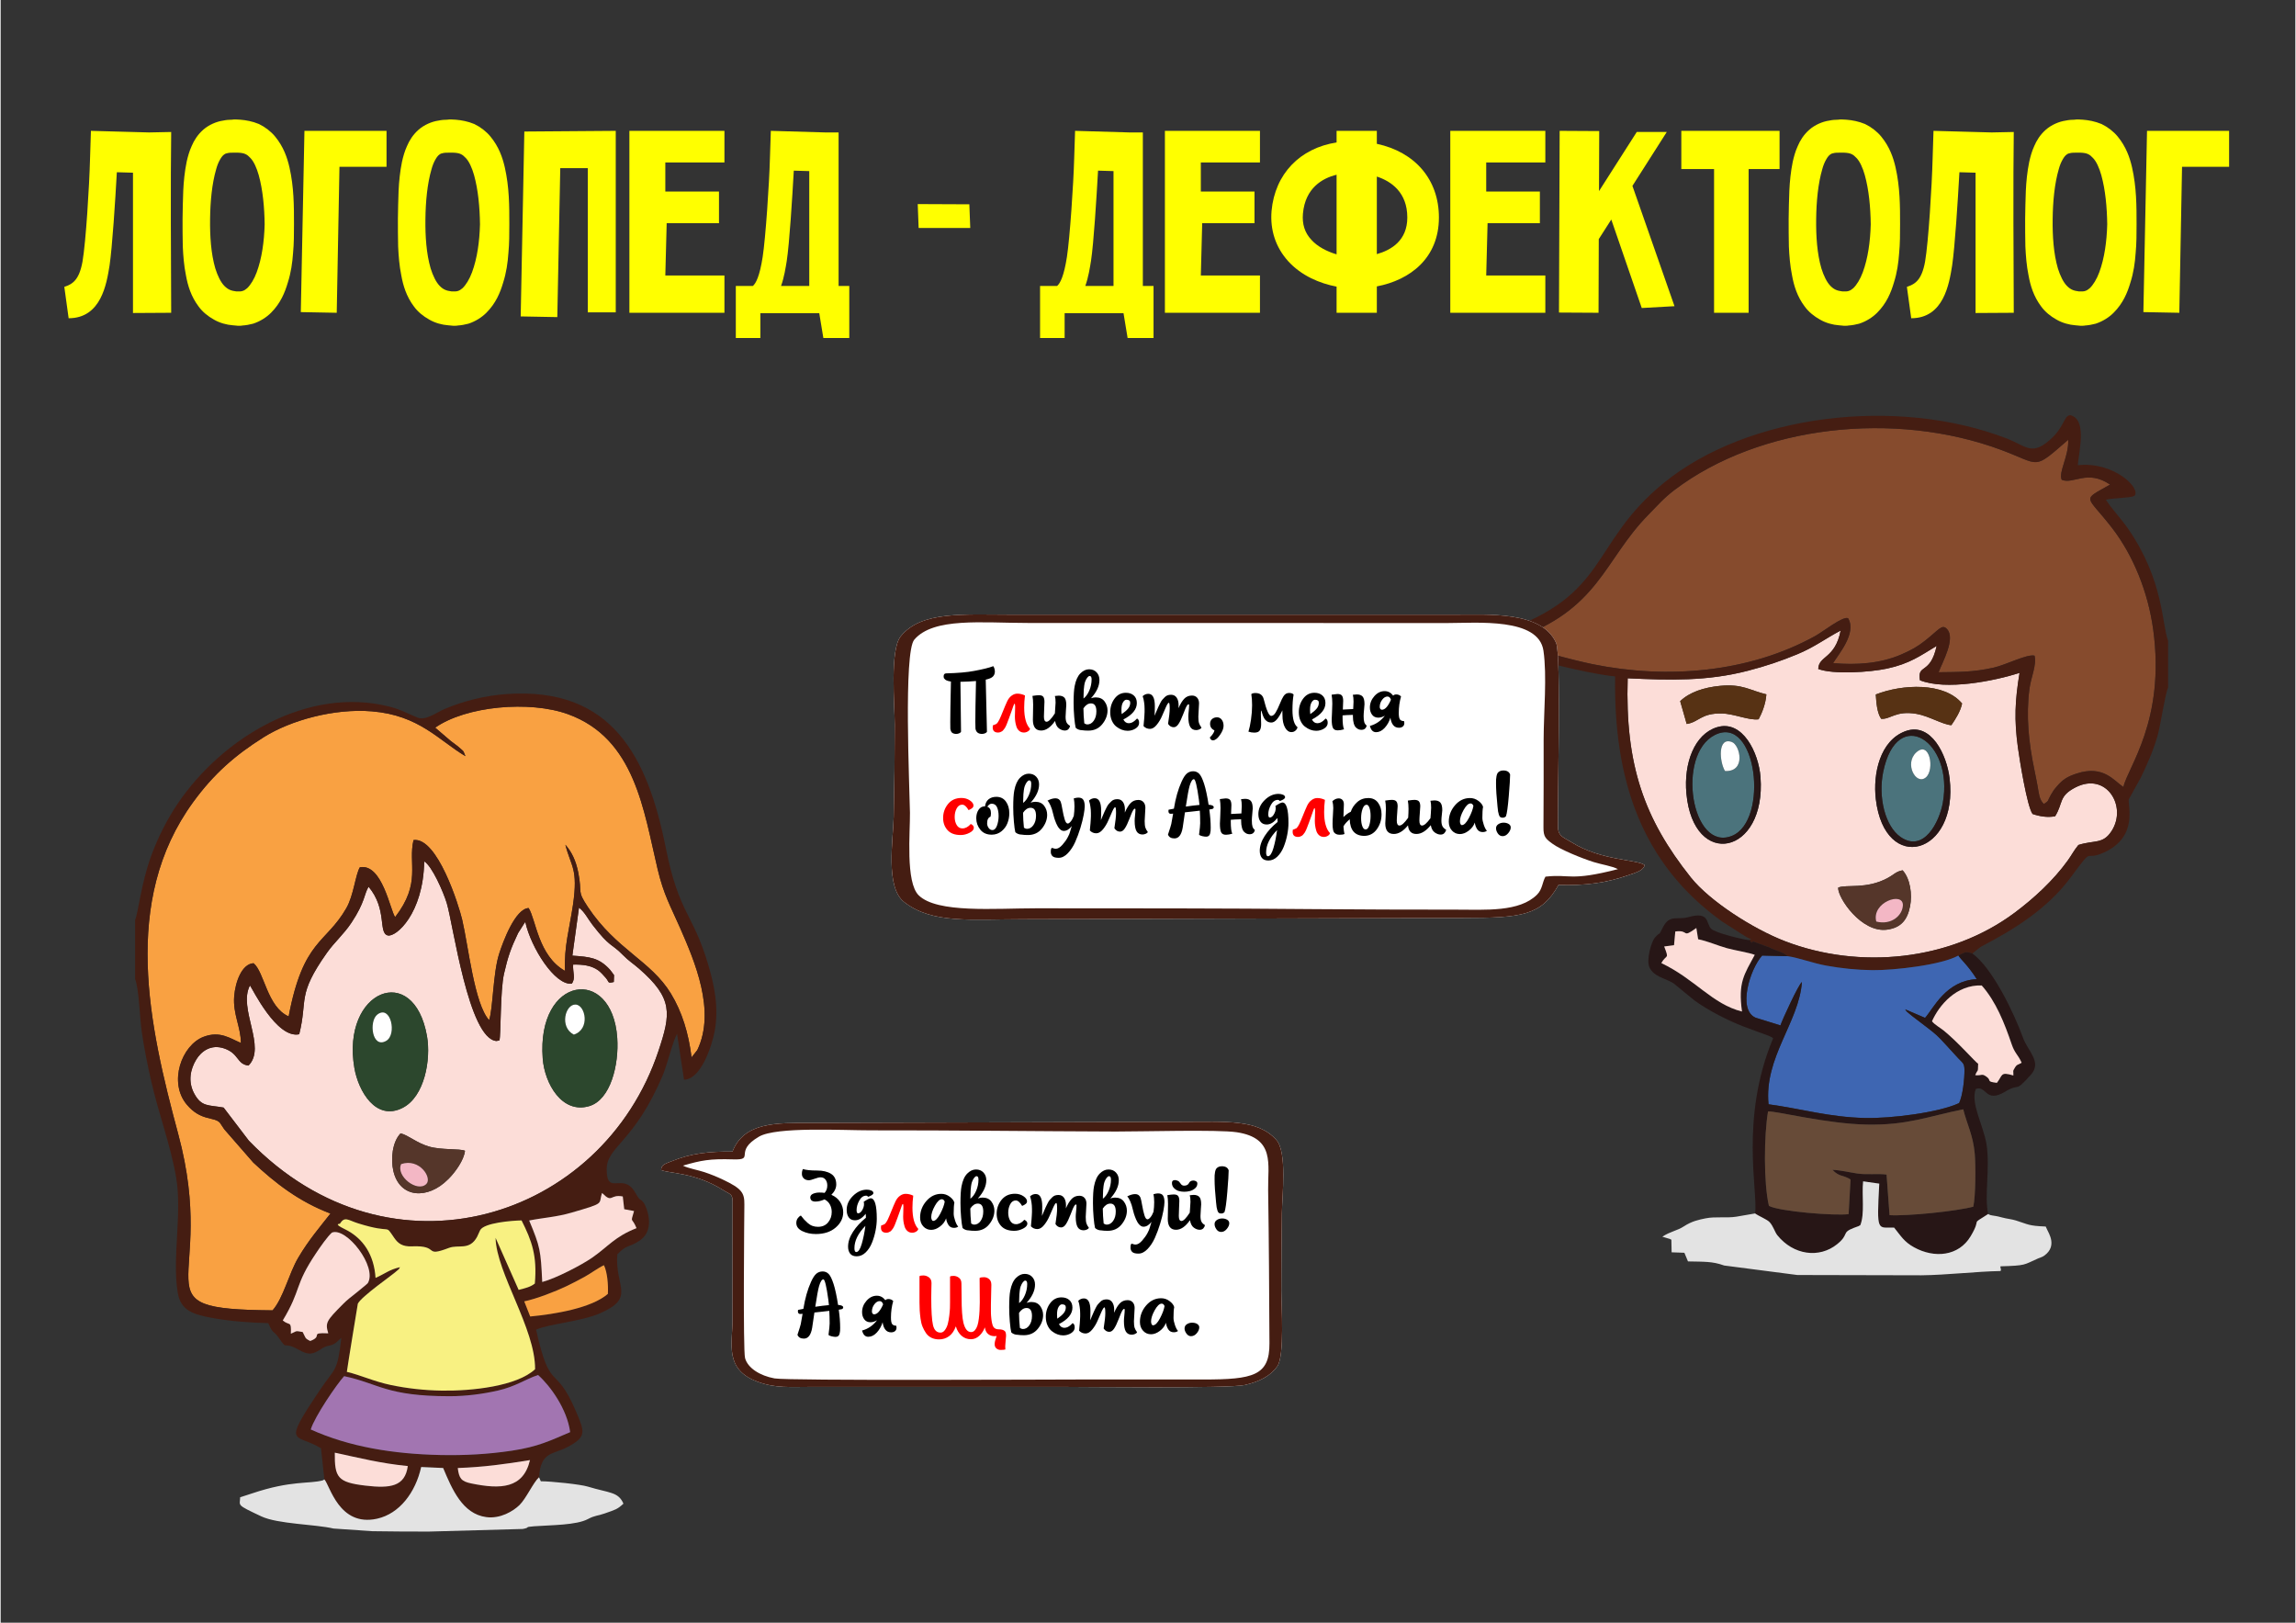 <?xml version="1.0" encoding="UTF-8"?>
<!DOCTYPE svg PUBLIC "-//W3C//DTD SVG 1.1//EN" "http://www.w3.org/Graphics/SVG/1.1/DTD/svg11.dtd">
<!-- Creator: CorelDRAW 2020 (64-Bit) -->
<svg xmlns="http://www.w3.org/2000/svg" xml:space="preserve" width="300px" height="212px" version="1.1" style="shape-rendering:geometricPrecision; text-rendering:geometricPrecision; image-rendering:optimizeQuality; fill-rule:evenodd; clip-rule:evenodd"
viewBox="0 0 1753.937 1240.158"
 xmlns:xlink="http://www.w3.org/1999/xlink"
 xmlns:xodm="http://www.corel.com/coreldraw/odm/2003">
 <rect x="0" y="0" width="1753.937" height="1240.158" fill="#333333" stroke="none"/>
 <defs>
  <style type="text/css">
   <![CDATA[
    .fil0 {fill:none}
    .fil6 {fill:#271616}
    .fil19 {fill:#2C472D}
    .fil5 {fill:#3E66B2}
    .fil3 {fill:#451D12}
    .fil9 {fill:#4B737C}
    .fil10 {fill:#55362A}
    .fil11 {fill:#573214}
    .fil7 {fill:#674B38}
    .fil1 {fill:#864B2D}
    .fil18 {fill:#A275B1}
    .fil8 {fill:#E3E3E3}
    .fil12 {fill:#F3B7C5}
    .fil17 {fill:#F8F182}
    .fil16 {fill:#F9A142}
    .fil2 {fill:#FCDDD8}
    .fil13 {fill:white}
    .fil4 {fill:white}
    .fil14 {fill:black;fill-rule:nonzero}
    .fil15 {fill:red;fill-rule:nonzero}
    .fil20 {fill:yellow;fill-rule:nonzero}
   ]]>
  </style>
 </defs>
 <g id="Слой_x0020_1">
  <g id="_1071986544">
   <rect class="fil0" width="1753.937" height="1240.158"/>
   <g>
    <path class="fil1" d="M1156.243 488.673c8.778,6.578 47.1,16.195 60.98,19.007 56.759,11.504 118.908,6.4 169.619,-21.547 6.15,-3.389 21.09,-15.361 25.225,-13.674 6.919,11.531 -7.833,28.104 -11.406,34.334 17.943,1.612 36.127,0.297 51.978,-6.569 7.923,-3.431 12.385,-5.968 18.238,-10.568 10.803,-8.493 12.929,-12.908 16.663,-9.041 7.126,7.247 -3.629,25.933 -6.27,33.152 15.622,-0.192 26.532,-0.034 42.006,-3.505 9.634,-2.161 25.551,-10.559 31.336,-9.178 1.719,7.316 -2.76,16.548 -3.905,25.313 -2.722,20.835 -0.573,41.045 3.662,61.45 0.931,4.481 1.787,8.7 2.608,13.234 0.906,5.004 1.141,10.035 4.725,13.389 4.275,-2.695 2.501,-2.076 5.382,-7.011 1.863,-3.192 2.169,-3.671 4.774,-6.691 4.516,-5.234 8.06,-7.322 14.928,-9.578 20.426,-6.706 28.403,5.433 35.737,10.304 3.092,-14.882 32.323,-50.71 22.748,-120.481 -3.873,-28.225 -15.082,-56.416 -31.578,-77.7 -19.824,-25.578 -23.558,-20.286 -1.376,-32.951 -17.299,-11.89 -28.018,0.04 -36.943,-3.675 -2.686,-5.886 5.535,-18.002 4.94,-30.556 -27.319,23.623 -20.432,19.191 -51.088,7.78 -81.595,-30.373 -184.624,-18.794 -249.818,30.549 -8.441,6.389 -13.176,12.056 -19.945,18.922 -34.374,34.873 -37.327,72.689 -103.22,95.291z"/>
    <path class="fil2" d="M1404.498 678.352c6.138,-2.643 21.545,1.481 37.773,-7.306 5.315,-2.879 6.313,-4.947 11.491,-5.903 5.9,6.472 7.435,18.516 5.704,27.396 -2.05,10.525 -6.886,16.372 -17.3,17.92 -19.889,2.956 -38.238,-24.668 -37.668,-32.107zm51.464 -119.566c19.624,-7.161 31.59,18.186 33.707,36.094 6.916,58.469 -49.545,73.947 -56.397,15.873 -2.27,-19.231 3.062,-44.803 22.69,-51.967zm-144.122 -2.983c19.615,-6.036 31.902,19.542 33.291,38.057 4.477,59.652 -51.326,70.9 -56.64,12.52 -2.12,-23.297 6.23,-45.308 23.349,-50.577zm121.405 -25.045c20.178,-7.941 52.237,-9.556 65.973,6.902 -1.215,6.005 -5.008,11.908 -8.209,16.572 -6.615,-0.43 -17.185,-7.018 -26.617,-8.646 -15.822,-2.732 -19.737,4.261 -27.023,3.789 -3.243,-4.749 -3.701,-12.525 -4.124,-18.617zm-149.504 5.113c7.182,-6.939 18.24,-10.508 30.373,-11.691 17.38,-1.691 22.683,3.443 35.494,6.478 -0.378,6.794 -3.376,14.494 -5.901,19.057 -7.024,1.107 -18.76,-4.245 -28.12,-4.438 -16.045,-0.335 -17.46,6.623 -26.869,8.025l-4.977 -17.431zm-40.13 -17.495c-2.056,66.371 12.755,107.595 48.192,152.128 14.542,18.275 47.776,39.476 72.052,48.813 56.982,21.921 126.146,15.002 175.417,-21.67 14.817,-11.029 29.748,-24.799 40.649,-39.922 3.155,-4.376 4.603,-7.556 8.201,-11.949 12.433,-3.935 18.694,-0.38 25.347,-10.635 12.221,-18.836 -3.998,-45.489 -27.582,-33.367 -13.026,6.694 -9.231,11.845 -15.55,22.064 -5.749,1.118 -11.87,0.111 -17.269,-1.755 -4.227,-5.926 -9.858,-41.187 -11.153,-50.585 -2.985,-21.668 -2.265,-35.998 1.214,-57.207 -19.543,6.189 -56.18,13.521 -76.114,5.626 -2.226,-13.004 7.854,-3.689 12.761,-26.272 -12.347,7.43 -20.549,13.581 -37.923,17.331 -13.083,2.823 -41.174,4.643 -52.573,0.306 0.221,-10.284 12.913,-7.642 17.114,-29.376 -11.29,5.92 -20.199,12.783 -33.103,18.094 -12.593,5.182 -23.682,8.977 -37.787,12.626 -31.126,8.05 -59.657,7.282 -91.893,5.75z"/>
    <path class="fil3" d="M1243.611 518.376c32.236,1.532 60.767,2.3 91.893,-5.75 14.105,-3.649 25.194,-7.444 37.787,-12.626 12.904,-5.311 21.813,-12.174 33.103,-18.094 -4.201,21.734 -16.893,19.092 -17.114,29.376 11.399,4.337 39.49,2.517 52.573,-0.306 17.374,-3.75 25.576,-9.901 37.923,-17.331 -4.907,22.583 -14.987,13.268 -12.761,26.272 19.934,7.895 56.571,0.563 76.114,-5.626 -3.479,21.209 -4.199,35.539 -1.214,57.207 1.295,9.398 6.926,44.659 11.153,50.585 5.399,1.866 11.52,2.873 17.269,1.755 6.319,-10.219 2.524,-15.37 15.55,-22.064 23.584,-12.122 39.803,14.531 27.582,33.367 -6.653,10.255 -12.914,6.7 -25.347,10.635 -3.598,4.393 -5.046,7.573 -8.201,11.949 -10.901,15.123 -25.832,28.893 -40.649,39.922 -49.271,36.672 -118.435,43.591 -175.417,21.67 -24.276,-9.337 -57.51,-30.538 -72.052,-48.813 -35.437,-44.533 -50.248,-85.757 -48.192,-152.128zm-87.368 -29.703c65.893,-22.602 68.846,-60.418 103.22,-95.291 6.769,-6.866 11.504,-12.533 19.945,-18.922 65.194,-49.343 168.223,-60.922 249.818,-30.549 30.656,11.411 23.769,15.843 51.088,-7.78 0.595,12.554 -7.626,24.67 -4.94,30.556 8.925,3.715 19.644,-8.215 36.943,3.675 -22.182,12.665 -18.448,7.373 1.376,32.951 16.496,21.284 27.705,49.475 31.578,77.7 9.575,69.771 -19.656,105.599 -22.748,120.481 -7.334,-4.871 -15.311,-17.01 -35.737,-10.304 -6.868,2.256 -10.412,4.344 -14.928,9.578 -2.605,3.02 -2.911,3.499 -4.774,6.691 -2.881,4.935 -1.107,4.316 -5.382,7.011 -3.584,-3.354 -3.819,-8.385 -4.725,-13.389 -0.821,-4.534 -1.677,-8.753 -2.608,-13.234 -4.235,-20.405 -6.384,-40.615 -3.662,-61.45 1.145,-8.765 5.624,-17.997 3.905,-25.313 -5.785,-1.381 -21.702,7.017 -31.336,9.178 -15.474,3.471 -26.384,3.313 -42.006,3.505 2.641,-7.219 13.396,-25.905 6.27,-33.152 -3.734,-3.867 -5.86,0.548 -16.663,9.041 -5.853,4.6 -10.315,7.137 -18.238,10.568 -15.851,6.866 -34.035,8.181 -51.978,6.569 3.573,-6.23 18.325,-22.803 11.406,-34.334 -4.135,-1.687 -19.075,10.285 -25.225,13.674 -50.711,27.947 -112.86,33.051 -169.619,21.547 -13.88,-2.812 -52.202,-12.429 -60.98,-19.007zm179.511 229.759c0.457,0.206 1.136,-0.128 1.431,0.457 1.696,3.364 0.948,0.335 2.794,0.835l11.746 4.298c5.24,2.659 10.204,3.288 14.191,6.76 8.073,1.089 19.383,5.401 29.552,7.224 11.666,2.091 23.15,3.295 35.261,3.438 16.63,0.196 53.27,-4.059 65.68,-11.188 5.595,-2.546 4.945,-3.33 10.647,-1.539l6.406 -5.099c26.218,-13.646 51.218,-29.303 68.96,-53.322 18.647,-25.243 8.919,-11.189 25.633,-18.955 25.846,-12.01 17.746,-35.571 18.578,-40.454l9.246 -16.724c4.843,-10.017 9.511,-20.56 12.753,-31.92 2.378,-8.332 5.626,-31.471 8.058,-36.792l0 -35.719c-4.816,-12.275 -3.238,-46.312 -30.692,-85.782 -5.654,-8.128 -12.219,-14.745 -16.906,-22.05 6.055,-1.4 18.534,-1.248 21.809,-2.902 5.58,-5.61 -15.789,-26.524 -43.246,-23.457 0.984,-11.615 7.222,-35.056 -5.803,-38.257 -5.465,0.434 -3.985,10.447 -18.677,21.442 -11.568,8.656 -16.506,1.521 -29.664,-3.552 -84.438,-32.551 -198.11,-18.428 -262.356,33.93 -57.031,46.478 -41.082,86.075 -124.913,113.99 -5.68,1.891 -4.63,0.415 -6.622,5.283 6.765,11.769 76.384,27.007 94.397,28.585 -1.212,78.68 19.912,142.914 81.681,187.243l17.746 11.347c5.144,3.18 6.398,1.715 2.31,2.88z"/>
    <path class="fil4" d="M1190.72 676.347c21.103,0.58 36.632,-1.616 54.02,-7.668 5.585,-1.944 10.936,-3.408 11.843,-7.544 -5.292,-4.319 -33.138,-3.19 -55.859,-17.422 -5.615,-3.517 -10.178,-4.403 -10.36,-11.289 -0.525,-19.907 2.628,-131.887 -1.464,-141.089 -10.922,-24.559 -52.177,-21.553 -78.496,-21.551l-335.962 -0.007c-38.496,0 -70.676,-2.996 -86.465,16.524 -8.512,10.522 -4.599,52.671 -4.599,67.582 0,23.549 -0.248,46.929 -0.786,70.469 -0.397,17.441 -6.574,53.626 7.954,65.01 21.624,16.944 51.426,13.153 91.747,13.162l335.96 -0.99c44.154,0.001 59.501,-1.779 72.467,-25.187z"/>
    <path class="fil3" d="M1180.776 669.982c-2.437,4.189 -2.272,9.602 -6.445,13.754 -13.503,13.433 -39.196,11.486 -62.357,11.464 -35.609,-0.034 -71.147,-0.058 -106.755,-0.386 -71.112,-0.655 -142.383,-0.634 -213.508,-0.642 -32.103,-0.004 -75.744,3.91 -89.959,-9.869 -10.268,-9.952 -6.518,-48.581 -6.73,-63.234 -0.283,-19.408 -5.002,-122.52 3.31,-132.214 14.715,-17.163 51.601,-12.753 87.1,-12.748l320.263 0.057c22.836,0 69.802,-4.305 73.534,21.117 2.816,19.18 0.179,47.374 0.148,67.526 -0.034,22.522 0.067,45.048 -0.139,67.568 -0.066,7.124 1.68,8.699 7.033,12.561 6.222,4.489 22.13,11.008 31.402,13.911 5.935,1.858 14.092,3.051 18.499,5.399 -37.153,9.538 -35.991,3.571 -55.396,5.736zm9.944 6.365c21.103,0.58 36.632,-1.616 54.02,-7.668 5.585,-1.944 10.936,-3.408 11.843,-7.544 -5.292,-4.319 -33.138,-3.19 -55.859,-17.422 -5.615,-3.517 -10.178,-4.403 -10.36,-11.289 -0.525,-19.907 2.628,-131.887 -1.464,-141.089 -10.922,-24.559 -52.177,-21.553 -78.496,-21.551l-335.962 -0.007c-38.496,0 -70.676,-2.996 -86.465,16.524 -8.512,10.522 -4.599,52.671 -4.599,67.582 0,23.549 -0.248,46.929 -0.786,70.469 -0.397,17.441 -6.574,53.626 7.954,65.01 21.624,16.944 51.426,13.153 91.747,13.162l335.96 -0.99c44.154,0.001 59.501,-1.779 72.467,-25.187z"/>
    <path class="fil5" d="M1496.409 730.256c-12.41,7.129 -49.05,11.384 -65.68,11.188 -12.111,-0.143 -23.595,-1.347 -35.261,-3.438 -10.169,-1.823 -21.479,-6.135 -29.552,-7.224l-19.51 -0.491c-9.288,10.229 -19.026,41.459 -4.988,47.508l18.957 5.866c1.256,-4.029 14.05,-31.76 16.425,-33.113 -2.217,30.703 -29.049,57.645 -25.526,93.397 25.651,3.517 46.018,9.829 73.704,10.494 19.498,0.468 56.216,-4.048 71.96,-11.403 2.775,-5.735 4.175,-18.413 4.092,-25.5 -0.059,-5.071 -1.458,-5.181 -4.865,-8.866 -19.48,-21.073 -12.253,-14.58 -35.295,-32.291 -0.326,-0.252 -2.288,-1.851 -2.564,-2.115 -2.555,-2.443 -0.384,0.222 -2.572,-2.86l15.195 6.502c6.549,-7.466 15.992,-28.415 39.494,-29.598 -6.876,-10.82 -12.475,-15.291 -14.014,-18.056z"/>
    <path class="fil6" d="M1350.908 849.405c6.687,-0.248 44.921,9.502 75.51,10.07 31.048,0.576 46.246,-6.122 73.691,-11.678 2.77,11.358 7.511,19.623 8.779,33.982 0.787,8.912 0.706,32.353 -1.111,40.445 -13.14,3.517 -50.514,7.281 -64.018,6.478l-2.273 -31.023c-6.28,-0.926 -14.692,0.294 -22.186,-0.792 -7.038,-1.018 -12.211,-2.494 -19.15,-2.828 5.167,5.548 8.405,3.834 13.816,7.379l-1.477 26.466c-10.279,1.412 -53.158,-2.032 -60.917,-6.319 -4.096,-17.258 -3.792,-54.039 -0.664,-72.18zm125.291 -68.87c5.441,-12.271 18.628,-28.07 38.009,-27.387 10.906,12.279 17.41,28.838 22.863,44.814 2.499,7.32 4.618,7.586 7.664,14.236 -2.958,1.862 -3.498,0.992 -5.182,3.809 -1.889,3.158 -1.016,1.868 -1.145,5.94 -10.178,-3.068 -7.982,-0.238 -12.597,5.631 -8.626,-1.072 -3.716,-1.669 -7.885,-4.665 -3.898,-2.801 -3.108,-0.711 -8.656,-1.203 2.257,-5.505 2.002,-0.984 2.215,-8.745 -2.162,-1.295 -15.009,-16.102 -26.107,-25.192 -2.735,-2.241 -6.877,-4.433 -9.179,-7.238zm-196.193 -68.635c11.191,-1.512 4.412,5.737 16.088,-2.679l1.378 8.607c7.317,1.453 14.573,4.775 22.149,6.873 5.676,1.573 17.104,3.422 21.128,5.043 -8.064,15.055 -12.881,20.899 -9.763,43.331 -22.898,-5.772 -35.424,-24.448 -61.66,-37.054 3.987,-7.057 6.193,-2.242 2.194,-12.665l7.525 -0.984 0.961 -10.472zm60.982 215.49c3.061,2.196 9.087,4.485 11.118,6.679 2.778,2.999 3.981,7.588 5.834,9.898 12.228,15.244 32.101,18.017 45.849,6.845 9.35,-7.598 2.972,-8.594 12.433,-12.305l4.179 -1.542c0.156,-0.42 0.67,-0.271 0.954,-0.489 3.647,-8.876 1.049,-23.004 2.21,-33.636l12.337 1.755c-2.029,37.959 -1.388,33.286 11.35,33.606 5.393,6.671 7.602,10.821 15.209,15.039 15.487,8.586 34.175,6.924 43.32,-8.472 9.156,-15.416 -1.3,-7.524 13.373,-16.962 -3.11,-13.891 1.631,-35.134 -1.284,-53.39 -2.251,-14.101 -12.468,-31.435 -8.142,-42.182 8.323,-2.932 7.132,11.221 22.322,2.109 12.151,-7.289 6.659,1.774 19.905,-13.168 8.424,-9.504 -2.65,-18.298 -6.026,-27.674 -7.166,-19.894 -23.83,-54.029 -38.873,-64.784 -5.702,-1.791 -5.052,-1.007 -10.647,1.539 1.539,2.765 7.138,7.236 14.014,18.056 -23.502,1.183 -32.945,22.132 -39.494,29.598l-15.195 -6.502c2.188,3.082 0.017,0.417 2.572,2.86 0.276,0.264 2.238,1.863 2.564,2.115 23.042,17.711 15.815,11.218 35.295,32.291 3.407,3.685 4.806,3.795 4.865,8.866 0.083,7.087 -1.317,19.765 -4.092,25.5 -15.744,7.355 -52.462,11.871 -71.96,11.403 -27.686,-0.665 -48.053,-6.977 -73.704,-10.494 -3.523,-35.752 23.309,-62.694 25.526,-93.397 -2.375,1.353 -15.169,29.084 -16.425,33.113l-18.957 -5.866c-14.038,-6.049 -4.3,-37.279 4.988,-47.508l19.51 0.491c-3.987,-3.472 -8.951,-4.101 -14.191,-6.76l-11.746 -4.298c-1.846,-0.5 -1.098,2.529 -2.794,-0.835 -0.295,-0.585 -0.974,-0.251 -1.431,-0.457 -4.454,-0.527 -25.582,-5.469 -28.498,-8.766 -3.996,-4.521 -0.9,-13.339 -17.622,-8.659 -7.929,2.221 -13.843,-2.264 -18.881,7.347 -4.78,9.119 -0.693,1.971 -6.254,8.158 -2.882,3.207 -6.817,17.305 -4.259,22.77 3.37,7.194 11.601,8.13 18.314,12.124l15.828 12.959c10.085,7.54 26.299,15.833 38.574,20.456l18.967 6.995c2.697,1.29 1.637,0.781 2.884,1.672 -25.686,61.266 -11.379,117.43 -13.819,133.902z"/>
    <path class="fil7" d="M1350.908 849.405c-3.128,18.141 -3.432,54.922 0.664,72.18 7.759,4.287 50.638,7.731 60.917,6.319l1.477 -26.466c-5.411,-3.545 -8.649,-1.831 -13.816,-7.379 6.939,0.334 12.112,1.81 19.15,2.828 7.494,1.086 15.906,-0.134 22.186,0.792l2.273 31.023c13.504,0.803 50.878,-2.961 64.018,-6.478 1.817,-8.092 1.898,-31.533 1.111,-40.445 -1.268,-14.359 -6.009,-22.624 -8.779,-33.982 -27.445,5.556 -42.643,12.254 -73.691,11.678 -30.589,-0.568 -68.823,-10.318 -75.51,-10.07z"/>
    <path class="fil8" d="M1340.988 927.39l-14.34 2.47c-7.575,1.191 -15.942,-0.26 -23.543,1.282 -5.088,1.033 -10.367,2.091 -16.499,6.088 -5.274,3.44 -10.744,4.019 -16.5,7.937l5.814 1.729c0.259,0.117 0.761,0.34 1.093,0.586l0.18 9.599 9.622 0.344c0.238,0.309 0.489,0.472 0.57,1.044l2.309 5.568c12.007,0.303 18.458,-0.197 27.693,3.134l55.902 7.256 94.871 0.217c19.253,-0.194 41.907,-2.923 60.441,-3.258 0.877,-1.564 -0.479,-2.395 0,-3.601 19.632,-0.562 17.471,-1.036 28.646,-5.993 2.32,-1.029 3.143,-0.954 4.952,-2.292 9.952,-7.362 3.081,-17.177 1.899,-20.017l-0.957 -2.1c-13.418,-0.541 -13.119,-1.604 -22.815,-4.632 -3.407,-1.064 -6.831,-1.261 -10.655,-2.313 -7.481,-2.058 -7.857,-0.96 -10.517,-2.632 -14.673,9.438 -4.217,1.546 -13.373,16.962 -9.145,15.396 -27.833,17.058 -43.32,8.472 -7.607,-4.218 -9.816,-8.368 -15.209,-15.039 -12.738,-0.32 -13.379,4.353 -11.35,-33.606l-12.337 -1.755c-1.161,10.632 1.437,24.76 -2.21,33.636 -0.284,0.218 -0.798,0.069 -0.954,0.489l-4.179 1.542c-9.461,3.711 -3.083,4.707 -12.433,12.305 -13.748,11.172 -33.621,8.399 -45.849,-6.845 -1.853,-2.31 -3.056,-6.899 -5.834,-9.898 -2.031,-2.194 -8.057,-4.483 -11.118,-6.679z"/>
    <path class="fil9" d="M1464.147 575.085c10.408,-9.58 14.219,13.234 7.418,19.014 -7.566,6.429 -16.695,-10.474 -7.418,-19.014zm20.33 38.503c8.545,-47.276 -34.93,-75.055 -45.541,-23.757 -4.013,19.398 1.446,41.663 13.249,49.836 17.902,12.397 29.69,-11.685 32.292,-26.079z"/>
    <path class="fil9" d="M1317.992 589.257c-4.246,-6.994 -5.805,-26.334 5.28,-22.155 6.231,2.35 11.017,22.929 -5.28,22.155zm-7.746 -27.545c-29.701,14.904 -18,89.743 13.142,77.065 28.422,-11.571 19.014,-93.201 -13.142,-77.065z"/>
    <path class="fil2" d="M1476.199 780.535c2.302,2.805 6.444,4.997 9.179,7.238 11.098,9.09 23.945,23.897 26.107,25.192 -0.213,7.761 0.042,3.24 -2.215,8.745 5.548,0.492 4.758,-1.598 8.656,1.203 4.169,2.996 -0.741,3.593 7.885,4.665 4.615,-5.869 2.419,-8.699 12.597,-5.631 0.129,-4.072 -0.744,-2.782 1.145,-5.94 1.684,-2.817 2.224,-1.947 5.182,-3.809 -3.046,-6.65 -5.165,-6.916 -7.664,-14.236 -5.453,-15.976 -11.957,-32.535 -22.863,-44.814 -19.381,-0.683 -32.568,15.116 -38.009,27.387z"/>
    <path class="fil2" d="M1280.006 711.9l-0.961 10.472 -7.525 0.984c3.999,10.423 1.793,5.608 -2.194,12.665 26.236,12.606 38.762,31.282 61.66,37.054 -3.118,-22.432 1.699,-28.276 9.763,-43.331 -4.024,-1.621 -15.452,-3.47 -21.128,-5.043 -7.576,-2.098 -14.832,-5.42 -22.149,-6.873l-1.378 -8.607c-11.676,8.416 -4.897,1.167 -16.088,2.679z"/>
    <path class="fil10" d="M1433.613 704.311c-3.843,-14.784 20.862,-23.292 20.351,-12.334 -0.362,7.764 -8.883,15.269 -20.351,12.334zm-29.115 -25.959c-0.57,7.439 17.779,35.063 37.668,32.107 10.414,-1.548 15.25,-7.395 17.3,-17.92 1.731,-8.88 0.196,-20.924 -5.704,-27.396 -5.178,0.956 -6.176,3.024 -11.491,5.903 -16.228,8.787 -31.635,4.663 -37.773,7.306z"/>
    <path class="fil11" d="M1283.741 535.871l4.977 17.431c9.409,-1.402 10.824,-8.36 26.869,-8.025 9.36,0.193 21.096,5.545 28.12,4.438 2.525,-4.563 5.523,-12.263 5.901,-19.057 -12.811,-3.035 -18.114,-8.169 -35.494,-6.478 -12.133,1.183 -23.191,4.752 -30.373,11.691z"/>
    <path class="fil11" d="M1433.245 530.758c0.423,6.092 0.881,13.868 4.124,18.617 7.286,0.472 11.201,-6.521 27.023,-3.789 9.432,1.628 20.002,8.216 26.617,8.646 3.201,-4.664 6.994,-10.567 8.209,-16.572 -13.736,-16.458 -45.795,-14.843 -65.973,-6.902z"/>
    <path class="fil6" d="M1310.246 561.712c32.156,-16.136 41.564,65.494 13.142,77.065 -31.142,12.678 -42.843,-62.161 -13.142,-77.065zm1.594 -5.909c-17.119,5.269 -25.469,27.28 -23.349,50.577 5.314,58.38 61.117,47.132 56.64,-12.52 -1.389,-18.515 -13.676,-44.093 -33.291,-38.057z"/>
    <path class="fil6" d="M1484.477 613.588c-2.602,14.394 -14.39,38.476 -32.292,26.079 -11.803,-8.173 -17.262,-30.438 -13.249,-49.836 10.611,-51.298 54.086,-23.519 45.541,23.757zm-28.515 -54.802c-19.628,7.164 -24.96,32.736 -22.69,51.967 6.852,58.074 63.313,42.596 56.397,-15.873 -2.117,-17.908 -14.083,-43.255 -33.707,-36.094z"/>
    <path class="fil12" d="M1433.613 704.311c11.468,2.935 19.989,-4.57 20.351,-12.334 0.511,-10.958 -24.194,-2.45 -20.351,12.334z"/>
    <path class="fil13" d="M1464.147 575.085c-9.277,8.54 -0.148,25.443 7.418,19.014 6.801,-5.78 2.99,-28.594 -7.418,-19.014z"/>
    <path class="fil13" d="M1317.992 589.257c16.297,0.774 11.511,-19.805 5.28,-22.155 -11.085,-4.179 -9.526,15.161 -5.28,22.155z"/>
    <path class="fil14" d="M759.926 513.368c-0.045,1.507 -0.554,2.748 -1.529,3.723 -0.976,0.975 -2.793,1.751 -5.453,2.327l0.931 39.829c-0.177,0.443 -0.654,0.831 -1.429,1.163 -0.776,0.333 -1.541,0.499 -2.295,0.499 -2.925,0 -4.609,-1.352 -5.053,-4.056 -0.133,-1.33 -0.133,-6.871 0,-16.623 0.133,-9.752 0.266,-16.334 0.399,-19.748 -3.59,0.31 -7.558,0.51 -11.902,0.599l0.466 38.166c-0.178,0.443 -0.632,0.831 -1.363,1.163 -0.732,0.333 -1.474,0.499 -2.228,0.499 -1.241,0 -2.261,-0.266 -3.058,-0.798 -0.798,-0.532 -1.308,-1.618 -1.53,-3.258 -0.089,-1.33 -0.066,-6.738 0.067,-16.224 0.133,-9.486 0.266,-16.068 0.398,-19.748 -2.747,-0.399 -4.41,-1.13 -4.986,-2.194 -0.399,-0.177 -0.598,-0.776 -0.598,-1.795 0,-1.463 0.642,-2.216 1.928,-2.261 8.909,-0.221 16.024,-0.842 21.343,-1.862 6.738,-1.241 11.636,-2.46 14.695,-3.656 0.798,1.24 1.197,2.659 1.197,4.255z"/>
    <path id="1" class="fil14" d="M813.983 547.81c0,1.906 0.255,3.358 0.765,4.355 0.51,0.998 1.385,1.851 2.626,2.561 -0.132,0.93 -0.532,1.762 -1.197,2.493 -0.665,0.732 -1.595,1.097 -2.792,1.097 -1.507,0 -3.003,-0.543 -4.489,-1.629 -1.484,-1.086 -2.47,-2.981 -2.958,-5.685 -3.414,4.876 -6.96,7.314 -10.639,7.314 -4.211,0 -6.317,-2.771 -6.317,-8.311 0,-0.577 0.034,-2.195 0.1,-4.854 0.066,-2.66 0.1,-4.876 0.1,-6.65 0,-2.615 -0.177,-4.831 -0.532,-6.649 2.216,-0.354 3.856,-0.532 4.92,-0.532 1.64,0 2.76,0.399 3.358,1.197 0.599,0.798 0.898,2.084 0.898,3.857 0,0.62 -0.067,2.327 -0.2,5.12 -0.133,2.792 -0.199,4.876 -0.199,6.25 0,2.571 0.687,3.856 2.061,3.856 1.463,0 3.568,-2.127 6.317,-6.383 0.354,-4.965 0.531,-7.691 0.531,-8.178 0,-2.217 -0.177,-3.924 -0.531,-5.12 1.33,-0.177 2.282,-0.266 2.859,-0.266 1.995,0 3.469,0.51 4.422,1.529 0.952,1.019 1.429,2.926 1.429,5.719 0,0.443 -0.089,1.75 -0.266,3.923 -0.177,2.172 -0.266,3.834 -0.266,4.986z"/>
    <path id="2" class="fil14" d="M836.99 532.983c3.014,0 5.274,1.03 6.781,3.092 1.508,2.061 2.261,4.355 2.261,6.881 0,3.68 -1.33,7.17 -3.989,10.473 -2.66,3.302 -6.229,4.953 -10.706,4.953 -1.905,0 -3.546,-0.11 -4.92,-0.332 -0.886,0 -1.717,-0.155 -2.493,-0.466 -0.776,-0.31 -1.341,-0.62 -1.696,-0.93l-0.532 -0.466c-0.399,-1.551 -0.764,-4.222 -1.097,-8.012 -0.332,-3.79 -0.499,-7.48 -0.499,-11.071 0,-5.718 0.267,-9.951 0.798,-12.7 0.842,-4.432 2.305,-7.69 4.389,-9.774 2.083,-2.083 4.299,-3.125 6.649,-3.125 2.394,0 4.311,0.776 5.752,2.327 1.44,1.552 2.16,3.502 2.16,5.852 0,4.565 -2.149,9.22 -6.449,13.963 1.241,-0.443 2.438,-0.665 3.591,-0.665zm-8.113 -11.902c-0.266,0.753 -0.487,1.751 -0.665,2.992 -0.177,1.241 -0.288,2.272 -0.332,3.091 -0.045,0.821 -0.089,2.073 -0.133,3.758 -0.044,1.684 -0.066,2.659 -0.066,2.925 1.773,-1.33 3.247,-3.358 4.421,-6.084 1.175,-2.726 1.762,-5.574 1.762,-8.544 0,-1.729 -0.487,-2.593 -1.462,-2.593 -0.577,0 -1.186,0.41 -1.829,1.23 -0.643,0.82 -1.208,1.895 -1.696,3.225zm1.663 32.58c1.994,0 3.657,-0.952 4.987,-2.859 1.329,-1.906 1.994,-4.277 1.994,-7.114 0,-4.078 -1.374,-6.117 -4.122,-6.117 -2.172,0 -4.101,1.263 -5.785,3.79 0.044,3.812 0.266,7.624 0.665,11.436 0.842,0.576 1.596,0.864 2.261,0.864z"/>
    <path id="3" class="fil14" d="M868.572 549.14c1.064,0.444 1.597,1.551 1.597,3.325 0,1.728 -0.909,3.169 -2.727,4.322 -1.817,1.152 -3.856,1.729 -6.117,1.729 -1.463,0 -2.937,-0.278 -4.421,-0.832 -1.486,-0.554 -2.904,-1.374 -4.256,-2.46 -1.352,-1.086 -2.45,-2.571 -3.292,-4.455 -0.842,-1.884 -1.263,-4.022 -1.263,-6.417 0,-3.989 1.109,-7.468 3.325,-10.438 2.216,-2.971 5.098,-4.455 8.644,-4.455 2.482,0 4.499,0.687 6.05,2.061 1.552,1.374 2.327,3.302 2.327,5.785 0,4.831 -3.435,9.021 -10.306,12.567 0.976,1.905 2.372,2.859 4.189,2.859 0.488,0 0.964,-0.067 1.43,-0.2 0.466,-0.133 0.875,-0.288 1.23,-0.465 0.355,-0.177 0.743,-0.421 1.164,-0.731 0.421,-0.311 0.731,-0.555 0.93,-0.732 0.2,-0.177 0.488,-0.454 0.865,-0.831 0.377,-0.377 0.587,-0.588 0.631,-0.632zm-8.112 -14.362c-0.93,0 -1.795,0.654 -2.593,1.962 -0.798,1.307 -1.197,3.18 -1.197,5.618 0,1.241 0.067,2.371 0.2,3.391 2.039,-1.374 3.635,-2.737 4.787,-4.089 1.153,-1.352 1.729,-2.892 1.729,-4.621 0,-1.508 -0.975,-2.261 -2.926,-2.261z"/>
    <path id="4" class="fil14" d="M915.448 547.677c0,2.261 0.178,3.935 0.533,5.021 0.354,1.086 0.975,2.205 1.862,3.357 -0.178,0.532 -0.688,0.987 -1.53,1.363 -0.842,0.377 -1.684,0.566 -2.526,0.566 -2.04,0 -3.547,-0.809 -4.522,-2.428 -0.975,-1.618 -1.463,-4.288 -1.463,-8.012 0,-1.064 0.1,-2.482 0.299,-4.255 0.2,-1.773 0.3,-3.214 0.3,-4.322 0,-0.488 -0.134,-0.731 -0.399,-0.731 -0.178,0 -0.366,0.066 -0.566,0.199 -0.199,0.133 -0.399,0.366 -0.598,0.698 -0.199,0.333 -0.388,0.654 -0.565,0.965 -0.178,0.31 -0.388,0.742 -0.632,1.296 -0.244,0.554 -0.443,1.042 -0.598,1.463 -0.155,0.421 -0.377,0.986 -0.665,1.695 -0.288,0.709 -0.521,1.286 -0.698,1.729 -1.109,2.926 -2.217,5.242 -3.325,6.949 -1.108,1.706 -2.349,2.559 -3.723,2.559 -1.774,0 -3.214,-0.864 -4.323,-2.593 0.843,-5.319 1.264,-9.22 1.264,-11.702 0,-2.926 -0.222,-4.389 -0.665,-4.389 -0.488,0 -1.208,1.042 -2.161,3.125 -0.953,2.084 -1.95,4.366 -2.992,6.849 -1.042,2.482 -2.405,4.765 -4.089,6.849 -1.685,2.083 -3.413,3.125 -5.187,3.125 -1.95,0 -3.59,-0.709 -4.92,-2.128 0,-0.266 0.078,-1.175 0.233,-2.726 0.155,-1.552 0.243,-2.494 0.266,-2.826 0.022,-0.333 0.077,-1.175 0.166,-2.527 0.088,-1.352 0.133,-2.26 0.133,-2.726 0,-0.466 0,-1.263 0,-2.394 0,-1.13 -0.033,-2.005 -0.1,-2.626 -0.066,-0.621 -0.155,-1.385 -0.266,-2.294 -0.11,-0.908 -0.254,-1.74 -0.432,-2.493 -0.177,-0.754 -0.399,-1.508 -0.665,-2.261 1.286,-1.197 2.726,-1.795 4.322,-1.795 3.325,0 4.987,3.169 4.987,9.508 0,2.615 -0.066,5.031 -0.199,7.247 0.221,-0.487 0.675,-1.562 1.363,-3.225 0.687,-1.661 1.174,-2.792 1.463,-3.391 0.288,-0.598 0.753,-1.551 1.396,-2.858 0.643,-1.309 1.208,-2.228 1.695,-2.76 0.488,-0.532 1.086,-1.164 1.795,-1.895 0.71,-0.731 1.463,-1.23 2.261,-1.496 0.798,-0.266 1.662,-0.399 2.593,-0.399 1.862,0 3.292,0.72 4.289,2.161 0.997,1.44 1.496,3.358 1.496,5.752 0,1.019 -0.022,1.795 -0.067,2.327 1.375,-3.192 2.837,-5.597 4.389,-7.215 1.552,-1.617 3.524,-2.426 5.918,-2.426 1.64,0 2.948,0.542 3.923,1.628 0.975,1.086 1.463,2.538 1.463,4.356 0,1.064 -0.089,2.759 -0.266,5.086 -0.178,2.327 -0.267,4.001 -0.267,5.02z"/>
    <path id="5" class="fil14" d="M934.731 554.726c0,2.039 -0.942,4.399 -2.826,7.081 -1.884,2.682 -3.668,4.023 -5.352,4.023 -1.065,0 -1.84,-0.732 -2.328,-2.195 0.798,-0.842 1.374,-1.474 1.729,-1.895 0.355,-0.421 0.71,-0.953 1.064,-1.596 0.355,-0.642 0.598,-1.296 0.732,-1.961 -2.217,-1.02 -3.325,-2.682 -3.325,-4.987 0,-1.596 0.509,-2.826 1.529,-3.69 1.02,-0.864 2.283,-1.297 3.79,-1.297 1.463,0 2.66,0.61 3.59,1.829 0.932,1.219 1.397,2.781 1.397,4.688z"/>
    <path id="6" class="fil14" d="M986.595 559.513c-1.951,0 -3.58,-1.164 -4.887,-3.491 -1.308,-2.327 -1.962,-5.463 -1.962,-9.408 0,-0.311 -0.011,-0.787 -0.033,-1.43 -0.023,-0.643 -0.034,-1.142 -0.034,-1.496l0 -0.798c-1.507,3.147 -2.936,5.485 -4.288,7.015 -1.352,1.529 -2.738,2.294 -4.156,2.294 -1.241,0 -2.338,-0.31 -3.291,-0.931 -0.953,-0.621 -1.674,-1.386 -2.161,-2.294 -0.488,-0.909 -0.887,-1.818 -1.197,-2.726 -0.31,-0.909 -0.543,-1.673 -0.698,-2.294 -0.156,-0.621 -0.255,-0.931 -0.3,-0.931 -0.221,0 -0.332,0.998 -0.332,2.992 0,0.665 0.034,1.873 0.1,3.624 0.066,1.75 0.1,3.003 0.1,3.757 0,2.127 -0.355,3.745 -1.064,4.853 -0.709,1.109 -2.106,1.663 -4.189,1.663 -1.508,0 -2.992,-0.244 -4.455,-0.732 0.754,-2.393 1.407,-5.485 1.961,-9.275 0.554,-3.79 0.831,-7.414 0.831,-10.872 0,-3.369 -0.199,-6.205 -0.598,-8.511 0.576,-0.575 1.618,-0.864 3.125,-0.864 3.502,0 5.63,1.596 6.383,4.787 2.128,8.467 4.012,12.7 5.652,12.7 1.241,0 2.383,-0.864 3.425,-2.593 1.041,-1.728 2.116,-3.956 3.224,-6.682 1.108,-2.727 2.039,-4.644 2.793,-5.751 1.064,-1.685 2.482,-2.527 4.255,-2.527 1.596,0 2.749,0.399 3.458,1.197 -0.576,3.412 -0.865,7.336 -0.865,11.768 0,6.827 1.286,11.238 3.857,13.232 -0.133,0.887 -0.632,1.729 -1.496,2.527 -0.865,0.798 -1.917,1.197 -3.158,1.197z"/>
    <path id="7" class="fil14" d="M1012.725 549.14c1.064,0.444 1.596,1.551 1.596,3.325 0,1.728 -0.908,3.169 -2.726,4.322 -1.817,1.152 -3.856,1.729 -6.117,1.729 -1.463,0 -2.937,-0.278 -4.421,-0.832 -1.486,-0.554 -2.904,-1.374 -4.256,-2.46 -1.352,-1.086 -2.45,-2.571 -3.292,-4.455 -0.842,-1.884 -1.263,-4.022 -1.263,-6.417 0,-3.989 1.109,-7.468 3.325,-10.438 2.216,-2.971 5.098,-4.455 8.644,-4.455 2.482,0 4.499,0.687 6.05,2.061 1.552,1.374 2.327,3.302 2.327,5.785 0,4.831 -3.435,9.021 -10.306,12.567 0.976,1.905 2.372,2.859 4.189,2.859 0.488,0 0.964,-0.067 1.43,-0.2 0.466,-0.133 0.875,-0.288 1.23,-0.465 0.355,-0.177 0.743,-0.421 1.164,-0.731 0.421,-0.311 0.731,-0.555 0.93,-0.732 0.2,-0.177 0.488,-0.454 0.865,-0.831 0.377,-0.377 0.587,-0.588 0.631,-0.632zm-8.112 -14.362c-0.93,0 -1.795,0.654 -2.593,1.962 -0.798,1.307 -1.197,3.18 -1.197,5.618 0,1.241 0.067,2.371 0.2,3.391 2.039,-1.374 3.635,-2.737 4.787,-4.089 1.153,-1.352 1.729,-2.892 1.729,-4.621 0,-1.508 -0.975,-2.261 -2.926,-2.261z"/>
    <path id="8" class="fil14" d="M1041.782 547.279c0,2.038 0.166,3.59 0.499,4.654 0.332,1.063 0.941,1.928 1.828,2.593 -0.487,2.172 -1.84,3.258 -4.056,3.258 -0.709,0 -1.385,-0.122 -2.028,-0.366 -0.642,-0.243 -1.33,-0.698 -2.061,-1.363 -0.732,-0.665 -1.307,-1.729 -1.729,-3.191 -0.421,-1.463 -0.631,-3.236 -0.631,-5.32l0 -1.197c-3.635,0.089 -6.273,0.222 -7.913,0.4l0 1.396c0,4.566 0.377,7.646 1.13,9.242 -1.817,0.532 -3.435,0.798 -4.854,0.798 -1.861,0 -3.091,-0.654 -3.69,-1.962 -0.598,-1.307 -0.898,-3.49 -0.898,-6.549 0,-0.576 0.078,-2.25 0.233,-5.02 0.155,-2.77 0.233,-5.065 0.233,-6.882 0,-2.615 -0.177,-4.898 -0.532,-6.848 2.394,-0.355 3.857,-0.533 4.389,-0.533 1.728,0 2.903,0.422 3.523,1.264 0.621,0.842 0.932,2.172 0.932,3.989 0,1.33 -0.089,3.547 -0.267,6.649 2.439,-0.177 5.076,-0.31 7.913,-0.398 0.177,-2.571 0.266,-4.433 0.266,-5.586 0,-2.26 -0.177,-4.034 -0.532,-5.319 1.33,-0.177 2.327,-0.266 2.992,-0.266 2.039,0 3.535,0.543 4.488,1.629 0.954,1.086 1.43,3.048 1.43,5.885 0,0.487 -0.111,1.806 -0.332,3.956 -0.222,2.15 -0.333,3.845 -0.333,5.087z"/>
    <path id="9" class="fil14" d="M1072.7 551.135c0.133,0.443 0.2,0.886 0.2,1.33 0,1.285 -0.399,2.227 -1.197,2.826 -0.798,0.598 -1.773,0.897 -2.926,0.897 -1.861,0 -3.335,-0.687 -4.421,-2.061 -1.086,-1.374 -1.784,-3.258 -2.095,-5.652 -0.93,3.059 -2.404,5.674 -4.421,7.846 -2.017,2.172 -4.2,3.258 -6.549,3.258 -2.35,0 -3.923,-1.595 -4.721,-4.787 4.61,-1.241 8.422,-3.857 11.436,-7.846 -1.729,1.019 -3.391,1.529 -4.987,1.529 -2.083,0 -3.679,-0.753 -4.787,-2.261 -1.108,-1.507 -1.662,-3.324 -1.662,-5.451 0,-3.237 1.13,-6.14 3.391,-8.711 2.26,-2.571 4.898,-3.856 7.912,-3.856 2.571,0 4.743,1.152 6.516,3.457 0.488,-0.62 1.264,-0.931 2.327,-0.931 1.463,0 2.682,0.51 3.658,1.529 -1.153,3.99 -1.729,8.201 -1.729,12.634 0,2.349 0.276,3.967 0.831,4.853 0.554,0.887 1.629,1.353 3.224,1.397zm-18.617 -10.838c0,0.62 0.166,1.13 0.499,1.529 0.332,0.399 0.72,0.598 1.163,0.598 2.394,0 4.699,-2.548 6.915,-7.646 -0.532,-1.64 -1.418,-2.46 -2.659,-2.46 -1.463,0 -2.815,0.82 -4.056,2.46 -1.242,1.64 -1.862,3.48 -1.862,5.519z"/>
    <path id="10" class="fil15" d="M758.397 554.326c0.62,-0.133 1.551,-0.509 2.792,-1.13 0.71,-0.621 1.43,-1.684 2.161,-3.191 0.732,-1.507 1.674,-3.713 2.826,-6.616 1.153,-2.904 2.216,-5.397 3.192,-7.481 0.886,-1.861 2.028,-3.291 3.424,-4.288 1.397,-0.998 2.826,-1.496 4.288,-1.496 1.995,0 3.946,0.465 5.852,1.396 -0.399,3.192 -0.599,6.25 -0.599,9.176 0,7.669 1.486,13.076 4.456,16.223 -0.133,0.798 -0.677,1.486 -1.63,2.062 -0.952,0.576 -1.961,0.864 -3.025,0.864 -1.463,0 -2.693,-0.443 -3.69,-1.329 -0.997,-0.887 -1.707,-2.039 -2.128,-3.458 -0.421,-1.419 -0.709,-2.726 -0.864,-3.923 -0.156,-1.197 -0.233,-2.394 -0.233,-3.591 0,-0.665 0.033,-1.773 0.1,-3.324 0.066,-1.552 0.1,-2.948 0.1,-4.189 0,-1.419 -0.156,-2.15 -0.466,-2.195 -0.177,0 -0.432,0.444 -0.764,1.33 -0.333,0.887 -0.843,2.35 -1.53,4.389 -0.687,2.039 -1.341,3.857 -1.961,5.452 -0.134,0.31 -0.377,0.942 -0.732,1.895 -0.354,0.953 -0.598,1.607 -0.731,1.962 -0.133,0.354 -0.377,0.941 -0.732,1.762 -0.354,0.82 -0.653,1.396 -0.897,1.728 -0.244,0.333 -0.577,0.776 -0.998,1.33 -0.421,0.554 -0.819,0.953 -1.196,1.197 -0.378,0.244 -0.832,0.466 -1.364,0.665 -0.531,0.2 -1.086,0.299 -1.662,0.299 -2.748,0 -4.122,-1.307 -4.122,-3.923 0,-0.354 0.044,-0.886 0.133,-1.596z"/>
    <path id="11" class="fil14" d="M760.99 608.982c3.191,0 5.651,1.209 7.38,3.625 1.729,2.416 2.594,5.374 2.594,8.876 0,2.659 -0.477,5.208 -1.43,7.647 -0.953,2.437 -2.472,4.499 -4.555,6.183 -2.084,1.685 -4.521,2.549 -7.314,2.593 -3.812,0.045 -6.76,-1.218 -8.844,-3.79 -2.082,-2.57 -3.124,-5.496 -3.124,-8.776 0,-2.527 0.587,-4.677 1.761,-6.45 1.175,-1.773 2.782,-2.66 4.821,-2.66l0.133 0c0.266,-2.349 1.175,-4.144 2.727,-5.386 1.551,-1.241 3.502,-1.862 5.851,-1.862zm-2.993 25.401c1.552,0 2.738,-1.142 3.558,-3.425 0.82,-2.283 1.23,-4.732 1.23,-7.347 0,-2.704 -0.41,-4.943 -1.23,-6.716 -0.82,-1.773 -2.183,-2.66 -4.09,-2.66 -1.196,0 -2.305,0.776 -3.324,2.328 1.862,0.665 2.793,2.305 2.793,4.92 0,0.798 -0.111,1.684 -0.333,2.659 -1.729,0.665 -2.593,2.35 -2.593,5.054 0,1.33 0.388,2.527 1.164,3.59 0.776,1.065 1.718,1.597 2.825,1.597z"/>
    <path id="12" class="fil14" d="M790.844 612.773c3.015,0 5.275,1.03 6.782,3.092 1.507,2.061 2.261,4.355 2.261,6.881 0,3.68 -1.33,7.17 -3.989,10.473 -2.66,3.302 -6.229,4.953 -10.706,4.953 -1.905,0 -3.546,-0.11 -4.92,-0.332 -0.887,0 -1.717,-0.155 -2.493,-0.466 -0.776,-0.31 -1.341,-0.62 -1.696,-0.93l-0.532 -0.466c-0.399,-1.551 -0.764,-4.222 -1.097,-8.012 -0.332,-3.79 -0.499,-7.48 -0.499,-11.071 0,-5.718 0.267,-9.951 0.798,-12.7 0.842,-4.432 2.305,-7.69 4.389,-9.774 2.083,-2.083 4.299,-3.125 6.649,-3.125 2.394,0 4.311,0.776 5.752,2.327 1.44,1.552 2.16,3.502 2.16,5.852 0,4.565 -2.149,9.22 -6.449,13.963 1.241,-0.443 2.438,-0.665 3.59,-0.665zm-8.112 -11.902c-0.266,0.753 -0.487,1.751 -0.665,2.992 -0.177,1.241 -0.288,2.272 -0.332,3.091 -0.045,0.821 -0.089,2.073 -0.133,3.758 -0.045,1.684 -0.066,2.659 -0.066,2.925 1.772,-1.33 3.246,-3.358 4.421,-6.084 1.175,-2.726 1.762,-5.574 1.762,-8.544 0,-1.729 -0.488,-2.593 -1.463,-2.593 -0.576,0 -1.185,0.41 -1.828,1.23 -0.643,0.82 -1.208,1.895 -1.696,3.225zm1.662 32.58c1.995,0 3.658,-0.952 4.988,-2.859 1.329,-1.906 1.994,-4.277 1.994,-7.114 0,-4.078 -1.374,-6.117 -4.122,-6.117 -2.172,0 -4.101,1.263 -5.785,3.79 0.044,3.812 0.266,7.624 0.665,11.436 0.842,0.576 1.596,0.864 2.26,0.864z"/>
    <path id="13" class="fil14" d="M823.691 609.581c1.906,0 3.202,0.587 3.889,1.762 0.688,1.175 1.031,2.804 1.031,4.887 0,1.419 -0.266,3.591 -0.798,6.516 -0.532,2.926 -1.374,6.284 -2.526,10.074 -1.153,3.79 -2.483,7.37 -3.99,10.738 -1.507,3.369 -3.38,6.217 -5.619,8.544 -2.238,2.327 -4.554,3.491 -6.948,3.491 -2.349,0 -3.956,-0.443 -4.821,-1.329 -0.864,-0.887 -1.274,-1.995 -1.23,-3.325 0,-1.951 0.333,-2.926 0.998,-2.926 0.133,0 0.487,0.111 1.064,0.333 0.576,0.221 1.152,0.332 1.728,0.332 1.596,0 3.281,-0.997 5.054,-2.992 1.773,-1.995 3.147,-3.934 4.122,-5.818 0.975,-1.884 1.485,-3.048 1.53,-3.491 0.443,-1.241 0.952,-2.926 1.529,-5.053 -1.907,2.482 -3.945,3.724 -6.117,3.724 -1.109,0 -2.162,-0.521 -3.158,-1.563 -0.998,-1.042 -1.841,-2.383 -2.527,-4.023 -0.687,-1.64 -1.231,-3.103 -1.629,-4.388 -0.399,-1.286 -0.732,-2.549 -0.998,-3.79 -0.399,-1.907 -0.997,-3.768 -1.795,-5.586 -0.798,-1.817 -1.574,-3.08 -2.327,-3.789 2.216,-1.197 4.255,-1.796 6.117,-1.796 1.906,0 3.236,0.887 3.989,2.66 0.355,0.931 0.787,2.881 1.297,5.851 0.51,2.97 1.086,5.508 1.729,7.613 0.642,2.106 1.43,3.158 2.36,3.158 0.621,0 1.374,-0.52 2.261,-1.562 0.886,-1.042 1.64,-2.405 2.261,-4.089l0.066 0c0.355,-2.571 0.532,-5.032 0.532,-7.381 0,-2.349 -0.177,-4.41 -0.532,-6.184 1.463,-0.398 2.615,-0.598 3.458,-0.598z"/>
    <path id="14" class="fil14" d="M874.423 627.467c0,2.261 0.178,3.935 0.533,5.021 0.354,1.086 0.975,2.205 1.862,3.357 -0.178,0.532 -0.688,0.987 -1.53,1.363 -0.842,0.377 -1.684,0.566 -2.526,0.566 -2.04,0 -3.547,-0.809 -4.522,-2.428 -0.975,-1.618 -1.463,-4.288 -1.463,-8.012 0,-1.064 0.1,-2.482 0.299,-4.255 0.2,-1.773 0.3,-3.214 0.3,-4.322 0,-0.488 -0.134,-0.731 -0.399,-0.731 -0.178,0 -0.366,0.066 -0.566,0.199 -0.199,0.133 -0.399,0.366 -0.598,0.698 -0.199,0.333 -0.388,0.654 -0.565,0.965 -0.178,0.31 -0.388,0.742 -0.632,1.296 -0.244,0.554 -0.443,1.042 -0.598,1.463 -0.155,0.421 -0.377,0.986 -0.665,1.695 -0.288,0.709 -0.521,1.286 -0.698,1.729 -1.109,2.926 -2.217,5.242 -3.325,6.949 -1.108,1.706 -2.349,2.559 -3.723,2.559 -1.774,0 -3.214,-0.864 -4.323,-2.593 0.843,-5.319 1.264,-9.22 1.264,-11.702 0,-2.926 -0.222,-4.389 -0.665,-4.389 -0.488,0 -1.208,1.042 -2.161,3.125 -0.953,2.084 -1.95,4.366 -2.992,6.849 -1.042,2.482 -2.405,4.765 -4.089,6.849 -1.685,2.083 -3.413,3.125 -5.187,3.125 -1.95,0 -3.59,-0.709 -4.92,-2.128 0,-0.266 0.078,-1.175 0.233,-2.726 0.155,-1.552 0.243,-2.494 0.266,-2.826 0.022,-0.333 0.077,-1.175 0.166,-2.527 0.088,-1.352 0.133,-2.26 0.133,-2.726 0,-0.466 0,-1.263 0,-2.394 0,-1.13 -0.033,-2.005 -0.1,-2.626 -0.066,-0.621 -0.155,-1.385 -0.266,-2.294 -0.11,-0.908 -0.254,-1.74 -0.432,-2.493 -0.177,-0.754 -0.399,-1.508 -0.665,-2.261 1.286,-1.197 2.726,-1.795 4.322,-1.795 3.325,0 4.987,3.169 4.987,9.508 0,2.615 -0.066,5.031 -0.199,7.247 0.221,-0.487 0.675,-1.562 1.363,-3.225 0.687,-1.662 1.174,-2.792 1.463,-3.391 0.288,-0.598 0.753,-1.551 1.396,-2.858 0.643,-1.309 1.208,-2.228 1.695,-2.76 0.488,-0.532 1.086,-1.164 1.795,-1.895 0.71,-0.731 1.463,-1.23 2.261,-1.496 0.798,-0.266 1.662,-0.399 2.593,-0.399 1.862,0 3.292,0.72 4.289,2.161 0.997,1.44 1.496,3.358 1.496,5.751 0,1.02 -0.022,1.796 -0.067,2.328 1.375,-3.192 2.837,-5.597 4.389,-7.215 1.552,-1.617 3.524,-2.426 5.918,-2.426 1.64,0 2.948,0.542 3.923,1.628 0.975,1.086 1.463,2.538 1.463,4.356 0,1.064 -0.089,2.759 -0.266,5.086 -0.178,2.327 -0.267,4.001 -0.267,5.02z"/>
    <path id="15" class="fil14" d="M926.819 616.031c0.266,0.222 0.399,0.532 0.399,0.931 0,0.31 -0.122,0.598 -0.366,0.864 -0.244,0.266 -0.543,0.421 -0.898,0.465 -0.088,0.045 -0.797,0.178 -2.127,0.399 0.709,5.054 1.064,9.664 1.064,13.831 0,1.019 -0.023,1.806 -0.067,2.36 -0.044,0.554 -0.166,1.253 -0.366,2.095 -0.199,0.842 -0.553,1.463 -1.064,1.861 -0.509,0.399 -1.186,0.599 -2.028,0.599 -0.753,0 -1.717,-0.133 -2.892,-0.399 -1.175,-0.266 -2.006,-0.643 -2.493,-1.131 0.576,-4.344 0.864,-7.247 0.864,-8.71 0,-3.591 -0.088,-6.804 -0.266,-9.641 -1.418,0.177 -3.469,0.41 -6.15,0.698 -2.682,0.288 -4.422,0.477 -5.22,0.565 -1.019,7.093 -1.596,10.993 -1.729,11.703 -0.93,5.496 -3.036,8.244 -6.316,8.244 -2.527,0 -4.167,-0.975 -4.921,-2.925 1.507,-4.522 2.35,-7.248 2.527,-8.178 0.576,-3.059 1.041,-5.674 1.396,-7.846l-1.795 0.133c-1.197,0 -1.795,-0.71 -1.795,-2.128 0,-0.222 0.044,-0.554 0.133,-0.998l4.056 -0.797c1.285,-7.979 3.236,-14.85 5.851,-20.613 1.374,-3.059 2.737,-5.153 4.089,-6.283 1.352,-1.131 2.959,-1.696 4.821,-1.696 1.773,0 3.291,0.632 4.554,1.895 1.264,1.264 2.516,3.813 3.757,7.647 1.241,3.834 2.394,9.187 3.457,16.057 1.685,0.089 2.86,0.421 3.525,0.998zm-20.945 0.399c3.857,-0.577 7.336,-0.998 10.439,-1.263 -0.177,-1.862 -0.332,-3.237 -0.465,-4.123 -1.419,-10.373 -2.682,-15.559 -3.791,-15.559 -1.152,0 -2.238,1.685 -3.258,5.053 -0.753,2.616 -1.728,7.913 -2.925,15.892z"/>
    <path id="16" class="fil14" d="M956.341 627.069c0,2.038 0.166,3.59 0.499,4.654 0.332,1.063 0.942,1.928 1.828,2.593 -0.487,2.172 -1.84,3.258 -4.056,3.258 -0.709,0 -1.385,-0.122 -2.028,-0.366 -0.642,-0.243 -1.33,-0.698 -2.061,-1.363 -0.732,-0.665 -1.307,-1.729 -1.729,-3.192 -0.421,-1.462 -0.631,-3.235 -0.631,-5.319l0 -1.197c-3.635,0.089 -6.273,0.222 -7.913,0.4l0 1.396c0,4.566 0.377,7.646 1.13,9.242 -1.817,0.532 -3.435,0.798 -4.854,0.798 -1.861,0 -3.091,-0.654 -3.69,-1.962 -0.598,-1.307 -0.898,-3.49 -0.898,-6.549 0,-0.576 0.078,-2.25 0.233,-5.02 0.155,-2.77 0.233,-5.065 0.233,-6.882 0,-2.615 -0.177,-4.898 -0.532,-6.848 2.394,-0.355 3.857,-0.533 4.389,-0.533 1.728,0 2.903,0.422 3.523,1.264 0.621,0.842 0.932,2.172 0.932,3.989 0,1.33 -0.089,3.547 -0.267,6.649 2.439,-0.177 5.076,-0.31 7.913,-0.398 0.177,-2.571 0.266,-4.433 0.266,-5.586 0,-2.26 -0.177,-4.034 -0.532,-5.319 1.33,-0.177 2.327,-0.266 2.992,-0.266 2.039,0 3.535,0.543 4.488,1.629 0.954,1.086 1.43,3.048 1.43,5.885 0,0.487 -0.111,1.806 -0.332,3.956 -0.222,2.15 -0.333,3.845 -0.333,5.087z"/>
    <path id="17" class="fil14" d="M979.68 613.305c3.103,0 4.654,5.23 4.654,15.692 0,2.793 -0.31,5.784 -0.931,8.976 -0.62,3.192 -1.529,6.284 -2.726,9.275 -1.197,2.993 -2.815,5.475 -4.854,7.447 -2.039,1.973 -4.322,2.959 -6.848,2.959 -2.261,0 -3.923,-0.676 -4.987,-2.027 -1.064,-1.353 -1.596,-3.137 -1.596,-5.353 0,-3.679 1.252,-7.458 3.756,-11.337 2.505,-3.879 5.797,-7.458 9.874,-10.738 0,-1.197 -0.066,-2.216 -0.199,-3.059 -2.527,3.325 -5.253,4.987 -8.178,4.987 -2.039,0 -3.602,-0.72 -4.688,-2.161 -1.086,-1.441 -1.629,-3.38 -1.629,-5.818 0,-3.945 1.607,-7.502 4.82,-10.672 3.214,-3.169 6.749,-4.754 10.606,-4.754 1.241,0 2.382,0.222 3.424,0.665 1.042,0.443 1.563,1.086 1.563,1.928 0,0.975 -1.33,1.929 -3.989,2.859 -0.444,-0.576 -0.954,-0.864 -1.53,-0.864 -2.128,0 -3.879,1.241 -5.253,3.723 -1.374,2.483 -2.061,4.921 -2.061,7.314 0,1.641 0.377,2.46 1.13,2.46 1.286,0 2.449,-1.008 3.491,-3.025 1.042,-2.017 1.319,-3.956 0.831,-5.817 2.704,-1.774 4.478,-2.66 5.32,-2.66zm-11.038 41.091c1.596,0 3.003,-2.105 4.222,-6.316 1.219,-4.211 2.139,-8.777 2.76,-13.697 -5.586,5.718 -8.378,11.414 -8.378,17.088 0,1.95 0.465,2.925 1.396,2.925z"/>
    <path id="18" class="fil14" d="M1045.373 609.914c3.236,0 5.729,1.207 7.48,3.623 1.751,2.416 2.627,5.353 2.627,8.81 0,4.211 -1.175,7.98 -3.524,11.304 -2.35,3.325 -5.519,5.053 -9.509,5.186 -7.27,0 -11.037,-4.233 -11.303,-12.7 -2.305,1.951 -3.901,3.768 -4.788,5.453 0.177,2.526 0.444,4.454 0.798,5.784 -0.798,0.4 -2.039,0.599 -3.723,0.599 -1.02,0 -1.873,-0.166 -2.56,-0.499 -0.687,-0.332 -1.219,-0.731 -1.596,-1.196 -0.377,-0.466 -0.654,-1.12 -0.831,-1.962 -0.177,-0.842 -0.288,-1.596 -0.332,-2.261 -0.045,-0.665 -0.067,-1.551 -0.067,-2.66 0,-1.728 0.088,-3.889 0.266,-6.482 0.177,-2.594 0.266,-4.378 0.266,-5.353 0,-1.906 -0.221,-3.657 -0.665,-5.253 1.551,-1.418 3.147,-2.128 4.788,-2.128 1.152,0 2.105,0.377 2.858,1.131 0.754,0.753 1.131,1.906 1.131,3.457 0,0.4 -0.111,3.635 -0.333,9.708 1.818,-1.817 3.679,-3.169 5.586,-4.056 0.975,-2.881 2.626,-5.352 4.953,-7.414 2.328,-2.061 5.153,-3.091 8.478,-3.091zm-1.995 24.003c1.197,-0.045 2.117,-1.119 2.759,-3.225 0.644,-2.106 0.965,-4.488 0.965,-7.148 0,-2.393 -0.277,-4.41 -0.831,-6.051 -0.555,-1.64 -1.297,-2.46 -2.228,-2.46 -1.285,0 -2.305,1.042 -3.059,3.125 -0.753,2.084 -1.13,4.477 -1.13,7.182 0,2.393 0.311,4.432 0.931,6.117 0.621,1.684 1.485,2.505 2.593,2.46z"/>
    <path id="19" class="fil14" d="M1101.226 627.069c0,1.905 0.277,3.379 0.831,4.421 0.554,1.042 1.496,1.939 2.826,2.693 -0.222,0.931 -0.676,1.773 -1.363,2.526 -0.687,0.754 -1.651,1.131 -2.892,1.131 -1.463,0 -2.959,-0.543 -4.489,-1.629 -1.529,-1.086 -2.537,-2.937 -3.025,-5.552 -3.635,4.477 -7.292,6.715 -10.971,6.715 -3.901,0 -6.051,-2.194 -6.45,-6.582 -3.546,4.388 -7.159,6.582 -10.838,6.582 -4.344,0 -6.516,-2.681 -6.516,-8.045 0,-0.532 0.078,-2.083 0.232,-4.654 0.156,-2.571 0.234,-4.721 0.234,-6.45 0,-2.438 -0.178,-4.566 -0.532,-6.383 2.393,-0.355 4.077,-0.532 5.053,-0.532 1.684,0 2.848,0.399 3.491,1.197 0.642,0.798 0.964,2.039 0.964,3.723 0,0.577 -0.111,2.217 -0.333,4.921 -0.221,2.704 -0.332,4.721 -0.332,6.051 0,2.482 0.687,3.723 2.061,3.723 1.64,0 3.857,-1.995 6.649,-5.984 0.177,-2.66 0.266,-4.899 0.266,-6.716 0,-2.438 -0.177,-4.566 -0.532,-6.383 2.394,-0.355 4.078,-0.532 5.054,-0.532 1.684,0 2.847,0.399 3.491,1.197 0.642,0.798 0.963,2.039 0.963,3.723 0,0.577 -0.11,2.217 -0.332,4.921 -0.222,2.704 -0.333,4.721 -0.333,6.051 0,2.482 0.688,3.723 2.062,3.723 1.551,0 3.679,-1.862 6.383,-5.585 0.045,-0.71 0.144,-1.962 0.299,-3.757 0.155,-1.795 0.233,-3.225 0.233,-4.289 0,-2.261 -0.177,-4.034 -0.532,-5.319 1.33,-0.177 2.327,-0.266 2.992,-0.266 2.039,0 3.557,0.543 4.555,1.629 0.997,1.086 1.496,3.048 1.496,5.885 0,0.487 -0.111,1.606 -0.333,3.357 -0.221,1.751 -0.332,3.247 -0.332,4.489z"/>
    <path id="20" class="fil14" d="M1132.543 625.007c0,1.463 0.367,3.269 1.098,5.419 0.731,2.15 1.518,3.646 2.36,4.488 -0.798,0.665 -1.884,0.998 -3.258,0.998 -1.861,0 -3.269,-0.754 -4.222,-2.261 -0.953,-1.507 -1.541,-3.17 -1.762,-4.987 -0.887,2.482 -2.46,4.566 -4.721,6.25 -2.261,1.685 -4.477,2.527 -6.649,2.527 -2.438,0 -4.466,-0.886 -6.084,-2.66 -1.618,-1.773 -2.427,-4.033 -2.427,-6.782 0,-4.699 1.584,-8.887 4.754,-12.567 3.169,-3.679 6.993,-5.518 11.47,-5.518 2.349,0 4.499,0.731 6.45,2.194 1.95,1.462 3.125,2.992 3.523,4.588 -0.354,1.595 -0.532,4.366 -0.532,8.311zm-15.691 5.585c1.684,0 3.468,-1.784 5.352,-5.352 1.884,-3.568 3.048,-6.682 3.491,-9.342 -0.487,-1.242 -1.219,-1.862 -2.194,-1.862 -1.684,0 -3.458,1.673 -5.319,5.02 -1.862,3.347 -2.793,6.217 -2.793,8.611 0,0.753 0.133,1.43 0.399,2.028 0.266,0.598 0.62,0.897 1.064,0.897z"/>
    <path id="21" class="fil14" d="M1148.036 624.941c1.02,0 1.862,-0.355 2.527,-1.064 0.753,-2.039 1.474,-7.181 2.161,-15.426 0.686,-8.245 1.03,-13.742 1.03,-16.49 -0.665,-2.084 -2.416,-3.125 -5.253,-3.125 -1.063,0 -1.961,0.199 -2.693,0.598 -0.731,0.399 -1.274,0.865 -1.628,1.397 -0.355,0.532 -0.632,1.318 -0.832,2.36 -0.199,1.042 -0.31,1.906 -0.332,2.593 -0.022,0.687 -0.033,1.696 -0.033,3.026 0,4.432 0.376,10.283 1.13,17.553 0.178,1.818 0.321,3.081 0.432,3.79 0.111,0.71 0.311,1.53 0.598,2.461 0.289,0.93 0.655,1.551 1.098,1.861 0.443,0.311 1.041,0.466 1.795,0.466zm0.798 3.789c1.418,0 2.671,0.322 3.757,0.965 1.086,0.642 1.629,1.54 1.629,2.693 0,1.374 -0.632,2.826 -1.896,4.355 -1.263,1.529 -2.692,2.294 -4.288,2.294 -1.507,0 -2.726,-0.676 -3.657,-2.028 -0.931,-1.352 -1.396,-2.671 -1.396,-3.956 0,-1.33 0.587,-2.383 1.762,-3.159 1.174,-0.776 2.537,-1.164 4.089,-1.164z"/>
    <path id="22" class="fil15" d="M743.835 632.653c0,1.419 -1.097,2.693 -3.291,3.824 -2.195,1.13 -4.444,1.695 -6.749,1.695 -4.478,0 -7.835,-1.252 -10.074,-3.756 -2.239,-2.505 -3.358,-5.597 -3.358,-9.276 0,-4.034 1.253,-7.591 3.757,-10.672 2.505,-3.08 5.929,-4.621 10.273,-4.621 2.438,0 4.577,0.621 6.416,1.862 1.84,1.241 2.76,2.549 2.76,3.923 0,0.709 -0.288,1.33 -0.865,1.861 -0.576,0.533 -1.529,1.086 -2.858,1.663 -1.641,-2.793 -3.258,-4.189 -4.855,-4.189 -1.817,0 -3.235,0.953 -4.255,2.859 -1.019,1.906 -1.529,4.078 -1.529,6.516 0,2.394 0.51,4.455 1.529,6.184 1.02,1.729 2.482,2.593 4.389,2.593 2.26,0 4.388,-1.13 6.382,-3.391 1.552,0.709 2.328,1.685 2.328,2.925z"/>
    <path id="23" class="fil15" d="M987.659 634.116c0.62,-0.133 1.551,-0.509 2.792,-1.13 0.71,-0.621 1.43,-1.684 2.161,-3.191 0.732,-1.507 1.674,-3.713 2.826,-6.616 1.153,-2.904 2.216,-5.397 3.192,-7.481 0.886,-1.861 2.028,-3.291 3.424,-4.288 1.397,-0.998 2.826,-1.496 4.289,-1.496 1.994,0 3.945,0.465 5.851,1.396 -0.399,3.192 -0.598,6.25 -0.598,9.176 0,7.669 1.485,13.076 4.455,16.223 -0.133,0.798 -0.677,1.486 -1.63,2.062 -0.952,0.576 -1.961,0.864 -3.025,0.864 -1.463,0 -2.693,-0.443 -3.69,-1.329 -0.997,-0.887 -1.707,-2.04 -2.128,-3.458 -0.421,-1.419 -0.709,-2.726 -0.864,-3.923 -0.156,-1.197 -0.233,-2.394 -0.233,-3.591 0,-0.665 0.033,-1.773 0.1,-3.324 0.066,-1.552 0.1,-2.948 0.1,-4.189 0,-1.419 -0.156,-2.15 -0.466,-2.195 -0.177,0 -0.432,0.444 -0.764,1.33 -0.333,0.887 -0.843,2.35 -1.53,4.389 -0.687,2.039 -1.341,3.857 -1.961,5.452 -0.134,0.31 -0.377,0.942 -0.732,1.895 -0.354,0.953 -0.598,1.607 -0.731,1.961 -0.133,0.355 -0.377,0.942 -0.732,1.763 -0.354,0.82 -0.653,1.396 -0.897,1.728 -0.244,0.333 -0.577,0.776 -0.998,1.33 -0.421,0.554 -0.819,0.953 -1.196,1.197 -0.378,0.244 -0.832,0.466 -1.364,0.665 -0.531,0.2 -1.086,0.299 -1.662,0.299 -2.748,0 -4.122,-1.307 -4.122,-3.923 0,-0.354 0.044,-0.886 0.133,-1.596z"/>
   </g>
   <g>
    <path class="fil16" d="M315.565 642.015c18.288,-2.415 34.654,50.054 37.184,60.777 4.782,20.259 9.304,64.433 20.592,76.842 2.996,-8.46 2.942,-35.926 7.662,-50.665 2.996,-9.352 12.279,-34.483 22.561,-34.99 5.633,8.796 7.273,36.408 27.795,48.038 -0.836,-18.489 3.5,-32.682 6.096,-50.427 4.109,-28.081 -1.68,-29.411 -5.816,-46.009 4.819,5.445 8.056,12.094 9.902,21.467 3.193,16.219 -1.394,13.047 7.299,26.119 21.699,32.629 48.107,40.984 63.429,66.116 8.494,13.932 13.583,30.346 15.813,48.822l4.406 -5.594c14.3,-29.882 -1.911,-67.654 -13.203,-93.414 -7.297,-16.649 -12.413,-25.041 -17.111,-44.737 -10.703,-44.872 -17.237,-99.959 -68.518,-118.523 -29.382,-10.638 -77.995,-6.22 -101.506,10.273 3.951,3.264 7.881,6.924 11.869,10.176 2.413,1.967 4.345,3.092 6.45,4.966 4.178,3.718 2.726,1.86 4.792,6.652 -20.31,-12.029 -35.275,-31.274 -71.496,-34.259 -28.761,-2.371 -62.028,6.791 -82.631,19.728 -21.991,13.809 -38.302,28.123 -53.978,49.632 -55.17,75.704 -33.703,170.968 -11.451,253.61 31.426,116.718 -34.698,133.928 72.127,134.838 8.371,-9.551 12.359,-27.966 19.69,-40.352 8.047,-13.595 16.447,-23.249 24.563,-33.645 -24.256,-9.178 -42.319,-23.414 -59,-38.96l-22.133 -25.38c-0.733,-1.072 -3.402,-5.096 -3.444,-5.139 -4.476,-4.671 -14.499,-1.039 -25.189,-13.72 -14.293,-16.958 -3.997,-45.663 12.979,-51.939 12.442,-4.599 20.015,1.246 28.32,4.766 -0.001,-12.206 -6.202,-21.952 -5.125,-35.674 0.826,-10.519 5.676,-24.776 14.809,-25.265 8.238,6.609 10.363,33.46 26.824,40.649 11.177,-58.985 28.369,-55.382 44.083,-82.712 5.671,-9.865 6.897,-25.41 10.341,-31.254 17.165,-3.179 23.226,33.164 26.973,38.044 20.203,-26.181 9.728,-40.578 14.042,-58.857z"/>
    <path class="fil2" d="M305.698 866.162c5.978,1.442 12.012,7.258 21.755,10.098 9.508,2.77 23.515,1.437 27.458,3.234 -0.78,7.183 -7.554,16.435 -12.249,21.133 -0.21,0.209 -0.521,0.501 -0.73,0.711 -15.336,15.522 -36.881,14.627 -41.761,-6.377 -2.13,-9.172 -0.832,-22.284 5.527,-28.799zm-35.336 -49.992c-10.152,-59.364 45.462,-81.833 55.517,-24.227 3.078,17.636 -1.728,46.087 -18.57,54.714 -20.53,10.516 -33.917,-12.77 -36.947,-30.487zm143.965 -7.196c-4.769,-63.296 53.148,-71.213 56.953,-15.804 1.407,20.499 -5.042,47.313 -21.36,52.176 -20.831,6.208 -34.147,-17.172 -35.593,-36.372zm-133.095 -131.272c-3.369,5.221 -2.6,11.722 -13.106,27.481 -6.044,9.065 -12.925,14.77 -18.753,23.01 -23.208,32.812 -14.455,35.444 -21.166,62.234 -17.298,3.719 -35.948,-35.194 -37.646,-37.301 -9.363,17.618 12.957,47.15 -1.13,61.245 -9.09,-1.065 -7.102,-9.226 -18.606,-13.103 -10.209,-3.441 -17.56,2.36 -21.287,8.434 -4.52,7.365 -6.551,16.853 -1.587,26.078 5.561,10.332 10.831,8.587 22.462,10.693l19.283 25.292c108.396,112.001 270.268,60.177 313.145,-68.714 9.453,-28.414 11.204,-39.992 -14.811,-62.68 -4.732,-4.128 -7.88,-5.87 -12.48,-10.574 -8.908,-9.113 -9.453,-5.184 -23.145,-22.938 -3.812,-4.944 -5.793,-9.592 -10.363,-13.203l-5.064 36.7c13.27,0.943 20.322,1.486 28.75,10.741 0.035,0.038 3.01,3.873 3.116,4.166l-0.195 5.231c-5.161,1.212 -3.208,0.193 -6.182,-3.2 -1.668,-1.904 -3.853,-4.388 -5.824,-5.78 -5.236,-3.697 -11.751,-4.473 -19.082,-4.322 -0.37,6.159 2.126,10.504 -1.067,14.595 -12.884,1.395 -31.125,-27.494 -35.443,-47.01 -0.288,0.285 -0.697,0.332 -0.823,0.894l-4.74 7.479c-5.545,11.679 -7.724,17.843 -10.744,31.005 -3.003,13.091 -2.284,47.441 -3.531,50.998l-2.265 0.438c-21.302,-1.676 -33.062,-89.29 -37.97,-105.364 -2.705,-8.859 -11.241,-28.304 -17.242,-31.933 -0.693,40.344 -21.771,58.138 -27.834,56.616 -7.511,-1.885 -0.183,-19.894 -14.67,-37.208z"/>
    <path class="fil3" d="M255.403 1110.222c19.228,4.093 34.776,8.132 55.802,10.225 -2.144,15.646 -13.269,17.219 -32.415,14.952 -21.324,-2.524 -23.571,-6.254 -23.387,-25.177zm93.983 11.727c20.288,-0.757 35.856,-2.952 55.21,-6.053 -5.141,21.783 -22.399,22.474 -44.878,17.835 -7.673,-1.584 -9.343,-3.848 -10.332,-11.782zm-86.864 -70.207c26.636,5.638 32.195,15.342 80.595,15.329 12.685,0.002 25.398,-1.711 36.877,-4.309 13.655,-3.089 20.998,-8.663 30.766,-11.904 9.16,8.074 22.226,25.945 24.544,43.664 -15.339,6.484 -24.299,11.116 -44.423,14.16 -18.247,2.759 -36.41,3.717 -54.977,3.323 -35.899,-0.764 -69.547,-6.257 -98.874,-19.513 2.953,-9.853 19.878,-34.6 25.492,-40.75zm142.228 -45.603l-4.552 -11.564c9.327,-1.909 23.791,-7.546 32.047,-11.49 4.875,-2.33 9.519,-4.753 14.264,-7.369 4.545,-2.505 10.536,-6.946 14.624,-8.77 2.593,5.377 3.379,15.092 2.987,21.928 -12.407,10.76 -39.978,15.417 -59.37,17.265zm-154.336 12.866c-15.054,-0.648 -3.435,2.036 -13.798,5.853 -4.475,-2.138 -3.385,-2.548 -5.774,-6.859 -6.239,-0.998 -3.668,-0.947 -9.03,1.316 0.429,-10.406 -0.949,-5.728 -6.18,-10.142 14.611,-24.307 8.423,-26.114 25.596,-51.664 3.178,-4.73 8.488,-12.387 11.957,-15.479 10.99,-4.462 34.963,26.182 27.412,38.666 -0.295,0.489 -8.365,7.002 -9.594,7.988 -3.832,3.073 -5.811,4.42 -9.333,7.97 -12.626,12.725 -13.755,14.175 -11.256,22.351zm8.86 -83.738c3.753,-5.945 6.138,-2.768 14.004,-0.3 27.479,8.624 19.63,-0.345 27.642,11.226 2.827,4.083 6.192,6.656 13.336,6.343 22.068,-0.969 8.417,8.766 28.383,1.185 7.352,-2.792 15.674,2.267 21.519,-8.451l2.29 -5c2.872,-5.752 24.336,-7.42 31.698,-7.554 7.854,15.605 12.01,26.951 10.158,48.24 -3.454,2.73 -7.255,3.487 -12.387,4.855l-17.626 -39.763c0.562,26.699 30.483,69.361 30.198,100.394 -13.929,13.001 -48.265,16.693 -71.129,16.359 -13.512,-0.197 -26.663,-1.68 -39.186,-4.302 -12.933,-2.708 -22.804,-7.497 -33.56,-10.038 0.466,-4.026 8.366,-52.045 8.39,-52.095 2.757,-5.628 26.708,-22.063 29.789,-25.064 2.438,-2.375 0.366,0.539 2.456,-2.85 -8.576,2.006 -11.292,4.953 -18.708,8.202 -1.098,-17.31 -9.138,-30.313 -23.61,-37.315 -9.068,-4.388 -3.566,-3.869 -3.657,-4.072zm226.741 3.353c-16.654,6.537 -21.503,13.931 -33.865,22.547 -7.881,5.492 -27.402,15.7 -38.201,18.612 -1.151,-24.316 -1.533,-26.78 -9.981,-47.007 11.758,-2.292 20.68,-2.602 32.5,-6.039 26.551,-7.722 20.132,-6.163 23.225,-15.001 8.146,8.261 5.743,0.728 15.831,2.672l1.099 9.735 7.499 1.416c-2.849,10.08 -1.874,3.856 1.893,13.065zm-204.783 -260.918c14.487,17.314 7.159,35.323 14.67,37.208 6.063,1.522 27.141,-16.272 27.834,-56.616 6.001,3.629 14.537,23.074 17.242,31.933 4.908,16.074 16.668,103.688 37.97,105.364l2.265 -0.438c1.247,-3.557 0.528,-37.907 3.531,-50.998 3.02,-13.162 5.199,-19.326 10.744,-31.005l4.74 -7.479c0.126,-0.562 0.535,-0.609 0.823,-0.894 4.318,19.516 22.559,48.405 35.443,47.01 3.193,-4.091 0.697,-8.436 1.067,-14.595 7.331,-0.151 13.846,0.625 19.082,4.322 1.971,1.392 4.156,3.876 5.824,5.78 2.974,3.393 1.021,4.412 6.182,3.2l0.195 -5.231c-0.106,-0.293 -3.081,-4.128 -3.116,-4.166 -8.428,-9.255 -15.48,-9.798 -28.75,-10.741l5.064 -36.7c4.57,3.611 6.551,8.259 10.363,13.203 13.692,17.754 14.237,13.825 23.145,22.938 4.6,4.704 7.748,6.446 12.48,10.574 26.015,22.688 24.264,34.266 14.811,62.68 -42.877,128.891 -204.749,180.715 -313.145,68.714l-19.283 -25.292c-11.631,-2.106 -16.901,-0.361 -22.462,-10.693 -4.964,-9.225 -2.933,-18.713 1.587,-26.078 3.727,-6.074 11.078,-11.875 21.287,-8.434 11.504,3.877 9.516,12.038 18.606,13.103 14.087,-14.095 -8.233,-43.627 1.13,-61.245 1.698,2.107 20.348,41.02 37.646,37.301 6.711,-26.79 -2.042,-29.422 21.166,-62.234 5.828,-8.24 12.709,-13.945 18.753,-23.01 10.506,-15.759 9.737,-22.26 13.106,-27.481zm50.918 -121.592c23.511,-16.493 72.124,-20.911 101.506,-10.273 51.281,18.564 57.815,73.651 68.518,118.523 4.698,19.696 9.814,28.088 17.111,44.737 11.292,25.76 27.503,63.532 13.203,93.414l-4.406 5.594c-2.23,-18.476 -7.319,-34.89 -15.813,-48.822 -15.322,-25.132 -41.73,-33.487 -63.429,-66.116 -8.693,-13.072 -4.106,-9.9 -7.299,-26.119 -1.846,-9.373 -5.083,-16.022 -9.902,-21.467 4.136,16.598 9.925,17.928 5.816,46.009 -2.596,17.745 -6.932,31.938 -6.096,50.427 -20.522,-11.63 -22.162,-39.242 -27.795,-48.038 -10.282,0.507 -19.565,25.638 -22.561,34.99 -4.72,14.739 -4.666,42.205 -7.662,50.665 -11.288,-12.409 -15.81,-56.583 -20.592,-76.842 -2.53,-10.723 -18.896,-63.192 -37.184,-60.777 -4.314,18.279 6.161,32.676 -14.042,58.857 -3.747,-4.88 -9.808,-41.223 -26.973,-38.044 -3.444,5.844 -4.67,21.389 -10.341,31.254 -15.714,27.33 -32.906,23.727 -44.083,82.712 -16.461,-7.189 -18.586,-34.04 -26.824,-40.649 -9.133,0.489 -13.983,14.746 -14.809,25.265 -1.077,13.722 5.124,23.468 5.125,35.674 -8.305,-3.52 -15.878,-9.365 -28.32,-4.766 -16.976,6.276 -27.272,34.981 -12.979,51.939 10.69,12.681 20.713,9.049 25.189,13.72 0.042,0.043 2.711,4.067 3.444,5.139l22.133 25.38c16.681,15.546 34.744,29.782 59,38.96 -8.116,10.396 -16.516,20.05 -24.563,33.645 -7.331,12.386 -11.319,30.801 -19.69,40.352 -106.825,-0.91 -40.701,-18.12 -72.127,-134.838 -22.252,-82.642 -43.719,-177.906 11.451,-253.61 15.676,-21.509 31.987,-35.823 53.978,-49.632 20.603,-12.937 53.87,-22.099 82.631,-19.728 36.221,2.985 51.186,22.23 71.496,34.259 -2.066,-4.792 -0.614,-2.934 -4.792,-6.652 -2.105,-1.874 -4.037,-2.999 -6.45,-4.966 -3.988,-3.252 -7.918,-6.912 -11.869,-10.176zm-229.379 146.902l0 45.186c2.997,7.595 3.568,29.785 5.049,40.099 1.843,12.835 4.462,25.735 7.374,38.475 5.609,24.54 14.856,48.993 18.959,73.192 4.676,27.578 -3.217,61.623 1.213,88.064 2.302,13.737 12.006,16.61 26.707,19.287 13.502,2.46 28.49,3.56 42.463,3.908 3.795,8.617 3.909,5.543 7.693,10.676 0.178,0.243 0.391,0.614 0.564,0.863 7.125,10.224 1.984,1.425 15.506,9.04 7.189,4.047 10.189,3.224 16.219,-0.483 3.083,-1.896 -2.178,0.948 1.805,-1.197 5.166,-2.783 5.444,-0.686 10.189,-4.16l3.892 -3.515c-3.029,26.594 -4.751,22.612 -15.871,39.146 -30.267,45.007 -19.212,33.154 0.344,45.296l2.547 23.76c4.135,4.164 11.065,36.483 40.252,30.048 17.194,-3.791 29.464,-20.123 33.755,-39.525l16.8 0.76c6.818,16.277 14.799,35.063 32.865,37.52 10.821,1.471 20.665,-4.509 25.471,-9.188 5.104,-4.968 10.57,-17.335 14.933,-21.241 1.232,-19.769 10.597,-17.279 21.431,-22.939 15.332,-8.011 13.493,-11.795 6.589,-27.915 -15.789,-36.86 -19.286,-12.583 -30.264,-61.95 9.215,-4.341 34.732,-6.239 49.249,-12.677 27.111,-12.025 10.827,-20.131 12.838,-44.891 7.635,-8.015 8.276,-4.721 16.825,-10.361 13.698,-9.039 4.387,-27.726 3.52,-28.842 -3.729,-4.795 -2.197,-0.133 -6.506,-7.79 -9.328,-16.57 -21.782,2.928 -21.978,-17.767 -0.169,-17.86 21.222,-20.329 43.147,-72.845 3.19,-7.642 7.531,-25.666 10.651,-30.903l5.326 34.996c12.945,-0.042 21.293,-25.897 23.341,-36.617 3.453,-18.066 -0.048,-35.23 -5.018,-51.859 -11.707,-39.172 -22.156,-38.132 -32.267,-88.725 -13.837,-69.236 -40.924,-123.082 -121.483,-117.519 -16.863,1.165 -33.209,5.366 -47.516,11.413 -6.417,2.712 -14.499,9.059 -20.602,6.641 -7.821,-3.098 -12.562,-6.161 -21.916,-8.511 -62.077,-15.584 -127.346,23.66 -161.529,74.188 -7.844,11.597 -15.056,25.588 -20.348,40.111 -7.659,21.016 -9.933,43.92 -12.219,48.751z"/>
    <path class="fil4" d="M504.853 894.21c-0.053,-4.163 3.58,-4.955 8.358,-6.871 14.747,-5.909 27.924,-7.336 46.154,-7.233 8.828,-22.595 33.674,-21.922 59.575,-21.922l283.712 -0.812c34.273,0 58.122,-2.225 72.455,13.848 8.275,9.28 4.383,42.674 4.204,55.779 -0.27,19.85 -0.426,39.645 -0.426,59.496 0,11.673 2.604,49.639 -3.118,57.778 -4.936,7.022 -13.289,11.652 -24.83,14.238 -12.465,2.794 -122.822,1.415 -140.717,1.416 -63.332,0.007 -126.665,0 -189.997,0.005 -16.976,0.002 -27.914,1.145 -41.675,-3.933 -25.595,-9.445 -19.151,-28.906 -19.151,-47.806l0.059 -89.253c0.044,-6.827 -1.7,-5.912 -7.395,-9.512 -21.329,-13.48 -41.609,-12.606 -47.208,-15.218z"/>
    <path class="fil3" d="M521.506 890.843c4.066,2.088 11.436,3.317 16.327,4.951 5.083,1.698 9.741,3.618 14.087,5.671 14.826,7.004 16.617,10.278 16.538,19.124 -0.077,8.553 -1.083,111.196 0.513,117.282 2.015,7.682 11.474,13.577 22.577,15.588 10.386,1.88 212.729,0.826 234.078,0.826 31.237,0 62.477,-0.006 93.715,0.004 38.1,0.013 50.592,-2.951 50.465,-27.612 -0.2,-39.145 -0.396,-78.214 -1.005,-117.339 -0.303,-19.394 5.469,-39.566 -23.981,-44.006 -14.447,-2.178 -72.919,-0.484 -92.235,-0.545 -62.436,-0.198 -125.052,-1.014 -187.43,-0.919 -21.883,0.033 -72.258,-2.916 -85.504,4.819 -19.938,11.644 -2.463,17.9 -19.632,17.382 -18.162,-0.549 -24.448,0.7 -38.513,4.774zm-16.653 3.367c-0.053,-4.163 3.58,-4.955 8.358,-6.871 14.747,-5.909 27.924,-7.336 46.154,-7.233 8.828,-22.595 33.674,-21.922 59.575,-21.922l283.712 -0.812c34.273,0 58.122,-2.225 72.455,13.848 8.275,9.28 4.383,42.674 4.204,55.779 -0.27,19.85 -0.426,39.645 -0.426,59.496 0,11.673 2.604,49.639 -3.118,57.778 -4.936,7.022 -13.289,11.652 -24.83,14.238 -12.465,2.794 -122.822,1.415 -140.717,1.416 -63.332,0.007 -126.665,0 -189.997,0.005 -16.976,0.002 -27.914,1.145 -41.675,-3.933 -25.595,-9.445 -19.151,-28.906 -19.151,-47.806l0.059 -89.253c0.044,-6.827 -1.7,-5.912 -7.395,-9.512 -21.329,-13.48 -41.609,-12.606 -47.208,-15.218z"/>
    <path class="fil17" d="M273.278 934.967c-7.866,-2.468 -10.251,-5.645 -14.004,0.3 0.091,0.203 -5.411,-0.316 3.657,4.072 14.472,7.002 22.512,20.005 23.61,37.315 7.416,-3.249 10.132,-6.196 18.708,-8.202 -2.09,3.389 -0.018,0.475 -2.456,2.85 -3.081,3.001 -27.032,19.436 -29.789,25.064 -0.024,0.05 -7.924,48.069 -8.39,52.095 10.756,2.541 20.627,7.33 33.56,10.038 12.523,2.622 25.674,4.105 39.186,4.302 22.864,0.334 57.2,-3.358 71.129,-16.359 0.285,-31.033 -29.636,-73.695 -30.198,-100.394l17.626 39.763c5.132,-1.368 8.933,-2.125 12.387,-4.855 1.852,-21.289 -2.304,-32.635 -10.158,-48.24 -7.362,0.134 -28.826,1.802 -31.698,7.554l-2.29 5c-5.845,10.718 -14.167,5.659 -21.519,8.451 -19.966,7.581 -6.315,-2.154 -28.383,-1.185 -7.144,0.313 -10.509,-2.26 -13.336,-6.343 -8.012,-11.571 -0.163,-2.602 -27.642,-11.226z"/>
    <path class="fil18" d="M262.522 1051.742c-5.614,6.15 -22.539,30.897 -25.492,40.75 29.327,13.256 62.975,18.749 98.874,19.513 18.567,0.394 36.73,-0.564 54.977,-3.323 20.124,-3.044 29.084,-7.676 44.423,-14.16 -2.318,-17.719 -15.384,-35.59 -24.544,-43.664 -9.768,3.241 -17.111,8.815 -30.766,11.904 -11.479,2.598 -24.192,4.311 -36.877,4.309 -48.4,0.013 -53.959,-9.691 -80.595,-15.329z"/>
    <path class="fil8" d="M247.424 1130.649l-1.129 0.714c-10.364,2.886 -24.068,-0.145 -54.136,9.983l-9.1 2.962c-0.154,6.74 -3.387,5.367 16.088,14.552 12.739,6.008 41.062,6.005 55.271,9.337l29.635 2.034c14.36,0.243 28.867,0.291 43.233,0.29l71.745 -1.997c6.555,-1.18 0.25,-1.428 8.857,-2.067 12.801,-0.951 32.103,-0.759 41.029,-5.513 5.422,-2.888 7.338,-2.342 12.773,-4.271 8.14,-2.889 9.617,-3.06 14.345,-7.485 -4.001,-9.262 -10.908,-8.03 -27.13,-13.012 -5.837,-1.793 -28.645,-4.154 -36.023,-4.098l-1.382 -3.055c-4.363,3.906 -9.829,16.273 -14.933,21.241 -4.806,4.679 -14.65,10.659 -25.471,9.188 -18.066,-2.457 -26.047,-21.243 -32.865,-37.52l-16.8 -0.76c-4.291,19.402 -16.561,35.734 -33.755,39.525 -29.187,6.435 -36.117,-25.884 -40.252,-30.048z"/>
    <path class="fil19" d="M438.105 790.693c-11.161,-5.709 -6.511,-23.291 1.372,-22.934 7.572,0.341 11.26,18.938 -1.372,22.934zm-23.778 18.281c1.446,19.2 14.762,42.58 35.593,36.372 16.318,-4.863 22.767,-31.677 21.36,-52.176 -3.805,-55.409 -61.722,-47.492 -56.953,15.804z"/>
    <path class="fil19" d="M287.938 775.37c10.187,-7.804 15.19,15.282 6.732,20.11 -10.862,6.202 -13.331,-15.056 -6.732,-20.11zm-17.576 40.8c3.03,17.717 16.417,41.003 36.947,30.487 16.842,-8.627 21.648,-37.078 18.57,-54.714 -10.055,-57.606 -65.669,-35.137 -55.517,24.227z"/>
    <path class="fil2" d="M250.414 1019.005c-2.499,-8.176 -1.37,-9.626 11.256,-22.351 3.522,-3.55 5.501,-4.897 9.333,-7.97 1.229,-0.986 9.299,-7.499 9.594,-7.988 7.551,-12.484 -16.422,-43.128 -27.412,-38.666 -3.469,3.092 -8.779,10.749 -11.957,15.479 -17.173,25.55 -10.985,27.357 -25.596,51.664 5.231,4.414 6.609,-0.264 6.18,10.142 5.362,-2.263 2.791,-2.314 9.03,-1.316 2.389,4.311 1.299,4.721 5.774,6.859 10.363,-3.817 -1.256,-6.501 13.798,-5.853z"/>
    <path class="fil2" d="M486.015 938.62c-3.767,-9.209 -4.742,-2.985 -1.893,-13.065l-7.499 -1.416 -1.099 -9.735c-10.088,-1.944 -7.685,5.589 -15.831,-2.672 -3.093,8.838 3.326,7.279 -23.225,15.001 -11.82,3.437 -20.742,3.747 -32.5,6.039 8.448,20.227 8.83,22.691 9.981,47.007 10.799,-2.912 30.32,-13.12 38.201,-18.612 12.362,-8.616 17.211,-16.01 33.865,-22.547z"/>
    <path class="fil10" d="M325.364 904.883c-6.863,6.792 -23.53,-6.09 -19.25,-15.221 14.024,-4.807 23.94,10.578 19.25,15.221zm-19.666 -38.721c-6.359,6.515 -7.657,19.627 -5.527,28.799 4.88,21.004 26.425,21.899 41.761,6.377 0.209,-0.21 0.52,-0.502 0.73,-0.711 4.695,-4.698 11.469,-13.95 12.249,-21.133 -3.943,-1.797 -17.95,-0.464 -27.458,-3.234 -9.743,-2.84 -15.777,-8.656 -21.755,-10.098z"/>
    <path class="fil16" d="M404.75 1006.139c19.392,-1.848 46.963,-6.505 59.37,-17.265 0.392,-6.836 -0.394,-16.551 -2.987,-21.928 -4.088,1.824 -10.079,6.265 -14.624,8.77 -4.745,2.616 -9.389,5.039 -14.264,7.369 -8.256,3.944 -22.72,9.581 -32.047,11.49l4.552 11.564z"/>
    <path class="fil2" d="M278.79 1135.399c19.146,2.267 30.271,0.694 32.415,-14.952 -21.026,-2.093 -36.574,-6.132 -55.802,-10.225 -0.184,18.923 2.063,22.653 23.387,25.177z"/>
    <path class="fil2" d="M349.386 1121.949c0.989,7.934 2.659,10.198 10.332,11.782 22.479,4.639 39.737,3.948 44.878,-17.835 -19.354,3.101 -34.922,5.296 -55.21,6.053z"/>
    <path class="fil12" d="M306.114 889.662c-4.28,9.131 12.387,22.013 19.25,15.221 4.69,-4.643 -5.226,-20.028 -19.25,-15.221z"/>
    <path class="fil13" d="M287.938 775.37c-6.599,5.054 -4.13,26.312 6.732,20.11 8.458,-4.828 3.455,-27.914 -6.732,-20.11z"/>
    <path class="fil13" d="M438.105 790.693c12.632,-3.996 8.944,-22.593 1.372,-22.934 -7.883,-0.357 -12.533,17.225 -1.372,22.934z"/>
    <path class="fil14" d="M634.957 913.133c2.97,1.286 5.22,3.136 6.748,5.552 1.53,2.416 2.295,5.021 2.295,7.813 0,4.477 -1.918,8.367 -5.752,11.67 -3.834,3.302 -8.877,4.953 -15.127,4.953 -3.856,0 -7.314,-0.742 -10.373,-2.227 -3.058,-1.485 -4.588,-3.557 -4.588,-6.217 0,-1.419 0.367,-2.626 1.098,-3.624 0.731,-0.997 1.518,-1.695 2.36,-2.095 1.02,1.33 1.862,2.361 2.527,3.093 0.665,0.731 1.573,1.606 2.726,2.626 1.153,1.019 2.372,1.762 3.657,2.227 1.285,0.466 2.682,0.698 4.189,0.698 3.281,0 5.851,-1.119 7.713,-3.357 1.862,-2.239 2.793,-4.887 2.793,-7.946 0,-2.084 -0.465,-3.99 -1.397,-5.719 -0.93,-1.728 -2.305,-3.036 -4.122,-3.923 -2.438,1.109 -4.787,1.663 -7.048,1.663 -0.931,0 -1.685,-0.156 -2.261,-0.466 -0.576,-0.31 -0.931,-0.62 -1.064,-0.93l-0.199 -0.466c0.31,-0.045 0.776,-0.155 1.396,-0.332l-1.396 0.332c-0.222,-0.443 -0.333,-0.82 -0.333,-1.131 0,-1.373 0.721,-2.371 2.161,-2.991 1.441,-0.621 3.048,-0.932 4.821,-0.932 1.552,0 2.881,0.09 3.989,0.267 1.375,-1.507 2.061,-3.391 2.061,-5.652 0,-1.818 -0.454,-3.313 -1.363,-4.489 -0.908,-1.174 -2.183,-1.761 -3.823,-1.761 -0.975,0 -2.504,0.376 -4.588,1.13 -2.083,0.754 -3.457,1.13 -4.122,1.13 -1.729,0 -3.081,-0.465 -4.056,-1.396 -0.975,-0.931 -1.463,-2.106 -1.463,-3.524 0,-1.463 0.266,-2.682 0.798,-3.657 2.261,0.753 5.873,1.13 10.838,1.13 4.388,0 7.924,0.831 10.606,2.494 2.682,1.662 4.022,4.377 4.022,8.145 0,2.792 -1.241,5.43 -3.723,7.912z"/>
    <path id="1" class="fil14" d="M665.011 915.793c3.103,0 4.655,5.231 4.655,15.692 0,2.793 -0.311,5.785 -0.932,8.977 -0.62,3.191 -1.529,6.283 -2.726,9.275 -1.197,2.992 -2.814,5.474 -4.853,7.447 -2.039,1.973 -4.323,2.959 -6.849,2.959 -2.261,0 -3.923,-0.676 -4.987,-2.028 -1.064,-1.352 -1.596,-3.136 -1.596,-5.353 0,-3.679 1.252,-7.458 3.757,-11.336 2.504,-3.879 5.796,-7.458 9.874,-10.739 0,-1.196 -0.066,-2.216 -0.199,-3.058 -2.527,3.324 -5.253,4.987 -8.179,4.987 -2.039,0 -3.602,-0.721 -4.688,-2.162 -1.086,-1.44 -1.629,-3.379 -1.629,-5.818 0,-3.945 1.607,-7.502 4.821,-10.672 3.213,-3.169 6.749,-4.754 10.605,-4.754 1.242,0 2.383,0.222 3.425,0.665 1.042,0.443 1.563,1.086 1.563,1.929 0,0.975 -1.33,1.928 -3.99,2.858 -0.444,-0.575 -0.953,-0.864 -1.53,-0.864 -2.127,0 -3.878,1.242 -5.253,3.724 -1.373,2.482 -2.061,4.92 -2.061,7.314 0,1.64 0.377,2.46 1.131,2.46 1.285,0 2.449,-1.008 3.49,-3.025 1.042,-2.017 1.319,-3.956 0.832,-5.818 2.703,-1.773 4.477,-2.66 5.319,-2.66zm-11.037 41.092c1.595,0 3.003,-2.105 4.221,-6.316 1.22,-4.212 2.139,-8.778 2.76,-13.698 -5.585,5.719 -8.378,11.414 -8.378,17.088 0,1.951 0.465,2.926 1.397,2.926z"/>
    <path id="2" class="fil14" d="M728.444 927.496c0,1.462 0.366,3.269 1.098,5.419 0.731,2.15 1.517,3.646 2.36,4.488 -0.798,0.665 -1.884,0.997 -3.258,0.997 -1.862,0 -3.269,-0.753 -4.222,-2.26 -0.954,-1.508 -1.541,-3.17 -1.763,-4.987 -0.886,2.482 -2.46,4.566 -4.72,6.25 -2.261,1.685 -4.477,2.527 -6.649,2.527 -2.439,0 -4.467,-0.887 -6.084,-2.66 -1.618,-1.773 -2.427,-4.034 -2.427,-6.782 0,-4.699 1.584,-8.888 4.753,-12.567 3.17,-3.68 6.993,-5.519 11.471,-5.519 2.349,0 4.499,0.731 6.449,2.194 1.951,1.463 3.125,2.993 3.525,4.588 -0.355,1.596 -0.533,4.366 -0.533,8.312zm-15.692 5.585c1.685,0 3.469,-1.784 5.353,-5.353 1.884,-3.568 3.047,-6.682 3.491,-9.342 -0.488,-1.241 -1.219,-1.862 -2.195,-1.862 -1.684,0 -3.457,1.674 -5.319,5.021 -1.862,3.346 -2.792,6.216 -2.792,8.611 0,0.753 0.132,1.429 0.398,2.027 0.266,0.599 0.621,0.898 1.064,0.898z"/>
    <path id="3" class="fil14" d="M750.52 915.261c3.014,0 5.275,1.031 6.782,3.092 1.507,2.061 2.26,4.355 2.26,6.882 0,3.679 -1.329,7.17 -3.989,10.472 -2.66,3.303 -6.228,4.954 -10.705,4.954 -1.906,0 -3.547,-0.111 -4.92,-0.333 -0.887,0 -1.718,-0.154 -2.494,-0.465 -0.775,-0.31 -1.341,-0.621 -1.696,-0.931l-0.532 -0.465c-0.398,-1.551 -0.764,-4.222 -1.096,-8.013 -0.333,-3.789 -0.499,-7.48 -0.499,-11.07 0,-5.718 0.266,-9.952 0.798,-12.701 0.842,-4.432 2.305,-7.69 4.388,-9.774 2.083,-2.083 4.3,-3.125 6.65,-3.125 2.393,0 4.311,0.776 5.751,2.327 1.441,1.552 2.161,3.502 2.161,5.852 0,4.566 -2.15,9.22 -6.45,13.963 1.242,-0.443 2.438,-0.665 3.591,-0.665zm-8.113 -11.902c-0.265,0.754 -0.487,1.751 -0.664,2.992 -0.178,1.241 -0.288,2.272 -0.332,3.092 -0.045,0.82 -0.09,2.072 -0.134,3.757 -0.044,1.684 -0.066,2.659 -0.066,2.926 1.773,-1.33 3.247,-3.358 4.421,-6.085 1.175,-2.726 1.763,-5.574 1.763,-8.544 0,-1.728 -0.488,-2.593 -1.463,-2.593 -0.577,0 -1.186,0.41 -1.828,1.23 -0.644,0.821 -1.209,1.895 -1.697,3.225zm1.663 32.581c1.995,0 3.657,-0.953 4.987,-2.859 1.33,-1.906 1.995,-4.278 1.995,-7.115 0,-4.078 -1.374,-6.117 -4.123,-6.117 -2.172,0 -4.1,1.263 -5.785,3.79 0.045,3.812 0.267,7.624 0.665,11.437 0.842,0.576 1.596,0.864 2.261,0.864z"/>
    <path id="4" class="fil14" d="M784.763 935.142c0,1.419 -1.097,2.693 -3.291,3.823 -2.194,1.131 -4.444,1.696 -6.749,1.696 -4.477,0 -7.835,-1.252 -10.074,-3.757 -2.238,-2.504 -3.357,-5.596 -3.357,-9.275 0,-4.035 1.252,-7.591 3.757,-10.672 2.504,-3.081 5.928,-4.621 10.272,-4.621 2.439,0 4.577,0.62 6.417,1.861 1.84,1.241 2.759,2.549 2.759,3.923 0,0.709 -0.288,1.33 -0.864,1.862 -0.576,0.532 -1.529,1.086 -2.859,1.662 -1.64,-2.792 -3.258,-4.189 -4.854,-4.189 -1.818,0 -3.236,0.953 -4.255,2.86 -1.02,1.906 -1.53,4.078 -1.53,6.516 0,2.393 0.51,4.455 1.53,6.183 1.019,1.73 2.482,2.593 4.388,2.593 2.261,0 4.388,-1.13 6.383,-3.39 1.552,0.709 2.327,1.684 2.327,2.925z"/>
    <path id="5" class="fil14" d="M829.379 929.956c0,2.261 0.177,3.934 0.532,5.02 0.355,1.086 0.975,2.205 1.862,3.358 -0.178,0.532 -0.687,0.986 -1.529,1.363 -0.842,0.377 -1.685,0.565 -2.527,0.565 -2.039,0 -3.547,-0.809 -4.522,-2.427 -0.975,-1.618 -1.462,-4.289 -1.462,-8.012 0,-1.064 0.099,-2.483 0.298,-4.255 0.2,-1.774 0.3,-3.214 0.3,-4.323 0,-0.487 -0.133,-0.731 -0.399,-0.731 -0.177,0 -0.366,0.066 -0.565,0.199 -0.199,0.134 -0.399,0.366 -0.599,0.699 -0.199,0.332 -0.388,0.654 -0.565,0.964 -0.177,0.31 -0.388,0.743 -0.631,1.296 -0.244,0.554 -0.444,1.042 -0.599,1.463 -0.155,0.421 -0.377,0.986 -0.665,1.696 -0.288,0.709 -0.521,1.285 -0.698,1.728 -1.108,2.926 -2.216,5.243 -3.325,6.949 -1.108,1.706 -2.349,2.56 -3.723,2.56 -1.773,0 -3.214,-0.864 -4.322,-2.593 0.842,-5.319 1.263,-9.221 1.263,-11.703 0,-2.925 -0.221,-4.388 -0.665,-4.388 -0.487,0 -1.207,1.042 -2.16,3.124 -0.954,2.084 -1.951,4.367 -2.993,6.85 -1.042,2.482 -2.405,4.765 -4.089,6.848 -1.685,2.084 -3.413,3.126 -5.187,3.126 -1.95,0 -3.59,-0.71 -4.92,-2.128 0,-0.267 0.078,-1.175 0.233,-2.727 0.155,-1.551 0.244,-2.493 0.266,-2.826 0.022,-0.332 0.077,-1.174 0.166,-2.527 0.088,-1.351 0.133,-2.26 0.133,-2.726 0,-0.465 0,-1.263 0,-2.393 0,-1.13 -0.033,-2.006 -0.099,-2.627 -0.067,-0.62 -0.156,-1.385 -0.267,-2.294 -0.11,-0.908 -0.254,-1.739 -0.432,-2.493 -0.177,-0.753 -0.399,-1.507 -0.665,-2.26 1.286,-1.198 2.727,-1.796 4.322,-1.796 3.325,0 4.987,3.169 4.987,9.508 0,2.616 -0.066,5.032 -0.199,7.248 0.221,-0.488 0.675,-1.563 1.363,-3.225 0.687,-1.662 1.174,-2.793 1.463,-3.391 0.288,-0.598 0.753,-1.551 1.396,-2.859 0.643,-1.308 1.208,-2.227 1.695,-2.759 0.488,-0.533 1.086,-1.164 1.795,-1.896 0.71,-0.731 1.464,-1.23 2.262,-1.495 0.797,-0.267 1.661,-0.4 2.593,-0.4 1.861,0 3.291,0.721 4.288,2.161 0.998,1.441 1.496,3.358 1.496,5.752 0,1.019 -0.022,1.795 -0.066,2.327 1.374,-3.191 2.837,-5.596 4.388,-7.214 1.552,-1.618 3.524,-2.427 5.918,-2.427 1.64,0 2.948,0.543 3.923,1.629 0.975,1.086 1.463,2.538 1.463,4.355 0,1.064 -0.088,2.759 -0.266,5.087 -0.177,2.327 -0.266,4 -0.266,5.02z"/>
    <path id="6" class="fil14" d="M851.787 915.261c3.014,0 5.275,1.031 6.782,3.092 1.507,2.061 2.261,4.355 2.261,6.882 0,3.679 -1.33,7.17 -3.99,10.472 -2.659,3.303 -6.228,4.954 -10.705,4.954 -1.906,0 -3.546,-0.111 -4.92,-0.333 -0.887,0 -1.718,-0.154 -2.494,-0.465 -0.775,-0.31 -1.34,-0.621 -1.695,-0.931l-0.533 -0.465c-0.398,-1.551 -0.764,-4.222 -1.096,-8.013 -0.333,-3.789 -0.499,-7.48 -0.499,-11.07 0,-5.718 0.266,-9.952 0.798,-12.701 0.842,-4.432 2.305,-7.69 4.388,-9.774 2.084,-2.083 4.3,-3.125 6.65,-3.125 2.393,0 4.311,0.776 5.751,2.327 1.441,1.552 2.161,3.502 2.161,5.852 0,4.566 -2.15,9.22 -6.45,13.963 1.242,-0.443 2.438,-0.665 3.591,-0.665zm-8.112 -11.902c-0.266,0.754 -0.488,1.751 -0.665,2.992 -0.178,1.241 -0.288,2.272 -0.332,3.092 -0.045,0.82 -0.089,2.072 -0.134,3.757 -0.044,1.684 -0.066,2.659 -0.066,2.926 1.773,-1.33 3.247,-3.358 4.422,-6.085 1.174,-2.726 1.762,-5.574 1.762,-8.544 0,-1.728 -0.488,-2.593 -1.463,-2.593 -0.576,0 -1.186,0.41 -1.828,1.23 -0.643,0.821 -1.209,1.895 -1.696,3.225zm1.662 32.581c1.995,0 3.657,-0.953 4.987,-2.859 1.33,-1.906 1.995,-4.278 1.995,-7.115 0,-4.078 -1.374,-6.117 -4.123,-6.117 -2.172,0 -4.1,1.263 -5.785,3.79 0.045,3.812 0.267,7.624 0.665,11.437 0.842,0.576 1.596,0.864 2.261,0.864z"/>
    <path id="7" class="fil14" d="M884.634 912.069c1.906,0 3.203,0.588 3.89,1.763 0.687,1.174 1.031,2.803 1.031,4.887 0,1.418 -0.267,3.59 -0.798,6.516 -0.532,2.926 -1.375,6.284 -2.527,10.074 -1.152,3.789 -2.482,7.369 -3.989,10.738 -1.508,3.369 -3.381,6.217 -5.62,8.544 -2.238,2.327 -4.554,3.491 -6.948,3.491 -2.349,0 -3.956,-0.443 -4.821,-1.33 -0.864,-0.886 -1.274,-1.995 -1.23,-3.325 0,-1.95 0.333,-2.925 0.998,-2.925 0.133,0 0.487,0.111 1.064,0.332 0.576,0.222 1.152,0.333 1.728,0.333 1.597,0 3.281,-0.998 5.054,-2.993 1.773,-1.994 3.147,-3.933 4.122,-5.818 0.975,-1.884 1.486,-3.047 1.53,-3.49 0.443,-1.241 0.953,-2.926 1.529,-5.054 -1.906,2.483 -3.945,3.724 -6.117,3.724 -1.109,0 -2.161,-0.521 -3.158,-1.562 -0.998,-1.042 -1.84,-2.383 -2.527,-4.023 -0.687,-1.641 -1.23,-3.104 -1.629,-4.389 -0.399,-1.285 -0.732,-2.549 -0.997,-3.79 -0.4,-1.906 -0.998,-3.768 -1.796,-5.585 -0.798,-1.818 -1.574,-3.081 -2.327,-3.79 2.216,-1.197 4.255,-1.796 6.117,-1.796 1.906,0 3.236,0.887 3.99,2.66 0.354,0.931 0.786,2.882 1.296,5.851 0.51,2.97 1.086,5.508 1.729,7.614 0.642,2.105 1.43,3.158 2.36,3.158 0.621,0 1.375,-0.521 2.261,-1.563 0.887,-1.041 1.641,-2.404 2.261,-4.089l0.066 0c0.355,-2.571 0.532,-5.031 0.532,-7.38 0,-2.349 -0.177,-4.411 -0.532,-6.184 1.463,-0.399 2.616,-0.599 3.458,-0.599z"/>
    <path id="8" class="fil14" d="M904.715 910.806c-1.285,0 -2.582,-0.155 -3.89,-0.465 -1.308,-0.31 -2.56,-1.009 -3.757,-2.095 -1.196,-1.086 -1.795,-2.471 -1.795,-4.156 0,-1.462 0.753,-2.194 2.26,-2.194 0.665,0 1.441,0.199 2.328,0.599 0.665,0.31 1.33,0.997 1.995,2.061 0.665,1.064 1.574,1.596 2.726,1.596 1.02,0 1.839,-0.2 2.46,-0.599 0.621,-0.398 1.03,-0.853 1.23,-1.363 0.2,-0.509 0.588,-0.964 1.164,-1.363 0.576,-0.399 1.329,-0.598 2.261,-0.598 0.709,0 1.385,0.199 2.028,0.598 0.642,0.399 0.963,0.953 0.963,1.663 0,1.507 -0.598,2.759 -1.795,3.756 -1.196,0.998 -2.504,1.674 -3.923,2.028 -1.418,0.355 -2.837,0.532 -4.255,0.532zm12.367 18.552c0,1.905 0.255,3.357 0.765,4.354 0.51,0.998 1.385,1.851 2.626,2.56 -0.132,0.932 -0.532,1.763 -1.197,2.494 -0.665,0.731 -1.595,1.097 -2.792,1.097 -1.507,0 -3.003,-0.543 -4.489,-1.629 -1.484,-1.086 -2.47,-2.981 -2.958,-5.685 -3.414,4.876 -6.96,7.314 -10.639,7.314 -4.211,0 -6.317,-2.77 -6.317,-8.311 0,-0.577 0.034,-2.206 0.1,-4.887 0.066,-2.683 0.1,-4.888 0.1,-6.616 0,-2.616 -0.178,-4.832 -0.532,-6.65 2.216,-0.354 3.856,-0.532 4.92,-0.532 1.64,0 2.76,0.399 3.358,1.197 0.599,0.798 0.898,2.084 0.898,3.857 0,0.62 -0.067,2.327 -0.2,5.12 -0.132,2.792 -0.199,4.876 -0.199,6.25 0,2.571 0.687,3.856 2.061,3.856 1.463,0 3.569,-2.127 6.317,-6.383 0.354,-4.965 0.532,-7.691 0.532,-8.179 0,-2.216 -0.178,-3.923 -0.532,-5.119 1.33,-0.177 2.283,-0.266 2.859,-0.266 1.995,0 3.469,0.51 4.422,1.529 0.953,1.02 1.43,2.926 1.43,5.718 0,0.444 -0.09,1.751 -0.267,3.923 -0.177,2.173 -0.266,3.835 -0.266,4.988z"/>
    <path id="9" class="fil14" d="M932.907 927.429c1.02,0 1.862,-0.354 2.527,-1.064 0.753,-2.039 1.474,-7.181 2.161,-15.426 0.687,-8.245 1.03,-13.742 1.03,-16.49 -0.665,-2.083 -2.415,-3.125 -5.252,-3.125 -1.064,0 -1.962,0.199 -2.693,0.599 -0.732,0.398 -1.274,0.864 -1.629,1.396 -0.355,0.532 -0.632,1.318 -0.831,2.36 -0.2,1.042 -0.311,1.906 -0.333,2.593 -0.022,0.688 -0.033,1.696 -0.033,3.026 0,4.433 0.376,10.284 1.13,17.554 0.178,1.817 0.322,3.081 0.432,3.79 0.111,0.709 0.311,1.529 0.599,2.46 0.288,0.931 0.654,1.552 1.097,1.862 0.443,0.31 1.041,0.465 1.795,0.465zm0.798 3.79c1.419,0 2.671,0.321 3.757,0.964 1.086,0.643 1.629,1.541 1.629,2.693 0,1.375 -0.632,2.826 -1.895,4.356 -1.264,1.529 -2.693,2.293 -4.289,2.293 -1.507,0 -2.726,-0.676 -3.657,-2.028 -0.931,-1.351 -1.396,-2.671 -1.396,-3.956 0,-1.33 0.587,-2.383 1.762,-3.158 1.174,-0.776 2.537,-1.164 4.089,-1.164z"/>
    <path id="10" class="fil15" d="M672.99 936.605c0.621,-0.133 1.551,-0.51 2.793,-1.13 0.709,-0.621 1.429,-1.685 2.16,-3.192 0.732,-1.507 1.674,-3.713 2.826,-6.616 1.153,-2.903 2.217,-5.397 3.192,-7.48 0.887,-1.862 2.028,-3.291 3.424,-4.289 1.397,-0.997 2.827,-1.496 4.289,-1.496 1.995,0 3.945,0.465 5.852,1.396 -0.4,3.192 -0.599,6.251 -0.599,9.176 0,7.669 1.485,13.077 4.455,16.224 -0.133,0.798 -0.676,1.485 -1.629,2.062 -0.953,0.576 -1.962,0.864 -3.025,0.864 -1.463,0 -2.693,-0.443 -3.691,-1.33 -0.997,-0.887 -1.706,-2.039 -2.127,-3.457 -0.421,-1.419 -0.71,-2.727 -0.865,-3.923 -0.155,-1.197 -0.233,-2.394 -0.233,-3.591 0,-0.665 0.033,-1.773 0.1,-3.325 0.067,-1.551 0.1,-2.948 0.1,-4.189 0,-1.418 -0.155,-2.15 -0.465,-2.194 -0.178,0 -0.433,0.443 -0.765,1.33 -0.333,0.886 -0.842,2.349 -1.53,4.388 -0.686,2.039 -1.34,3.857 -1.961,5.453 -0.133,0.31 -0.377,0.942 -0.732,1.895 -0.354,0.952 -0.598,1.607 -0.731,1.961 -0.133,0.355 -0.376,0.942 -0.731,1.762 -0.355,0.821 -0.654,1.396 -0.898,1.729 -0.244,0.332 -0.576,0.776 -0.997,1.33 -0.422,0.554 -0.82,0.953 -1.197,1.197 -0.377,0.244 -0.831,0.465 -1.364,0.665 -0.531,0.199 -1.086,0.299 -1.661,0.299 -2.749,0 -4.123,-1.308 -4.123,-3.923 0,-0.355 0.044,-0.887 0.133,-1.596z"/>
    <path id="11" class="fil14" d="M643.601 998.31c0.266,0.221 0.399,0.532 0.399,0.931 0,0.31 -0.122,0.598 -0.366,0.864 -0.244,0.266 -0.543,0.421 -0.897,0.466 -0.089,0.044 -0.798,0.177 -2.128,0.399 0.709,5.053 1.063,9.663 1.063,13.83 0,1.019 -0.021,1.806 -0.066,2.36 -0.044,0.554 -0.166,1.253 -0.366,2.095 -0.199,0.842 -0.554,1.463 -1.063,1.861 -0.51,0.4 -1.186,0.599 -2.028,0.599 -0.754,0 -1.718,-0.133 -2.893,-0.399 -1.175,-0.266 -2.006,-0.643 -2.493,-1.13 0.576,-4.344 0.864,-7.248 0.864,-8.711 0,-3.591 -0.089,-6.804 -0.266,-9.641 -1.419,0.177 -3.469,0.41 -6.151,0.698 -2.681,0.288 -4.421,0.476 -5.219,0.565 -1.02,7.093 -1.596,10.994 -1.729,11.703 -0.931,5.497 -3.037,8.245 -6.317,8.245 -2.527,0 -4.167,-0.975 -4.92,-2.926 1.507,-4.521 2.349,-7.247 2.527,-8.179 0.576,-3.058 1.042,-5.673 1.396,-7.846l-1.795 0.134c-1.197,0 -1.796,-0.709 -1.796,-2.128 0,-0.222 0.045,-0.554 0.133,-0.997l4.056 -0.798c1.286,-7.979 3.236,-14.85 5.852,-20.613 1.374,-3.058 2.737,-5.153 4.089,-6.283 1.352,-1.131 2.959,-1.696 4.821,-1.696 1.772,0 3.291,0.632 4.555,1.895 1.263,1.263 2.515,3.812 3.756,7.647 1.241,3.834 2.394,9.186 3.458,16.057 1.684,0.089 2.859,0.421 3.524,0.998zm-20.945 0.398c3.856,-0.575 7.336,-0.996 10.439,-1.263 -0.178,-1.861 -0.332,-3.235 -0.465,-4.122 -1.419,-10.373 -2.682,-15.559 -3.79,-15.559 -1.153,0 -2.239,1.684 -3.258,5.053 -0.754,2.615 -1.729,7.913 -2.926,15.891z"/>
    <path id="12" class="fil14" d="M684.56 1013.204c0.133,0.443 0.2,0.887 0.2,1.33 0,1.285 -0.4,2.227 -1.197,2.826 -0.798,0.598 -1.774,0.898 -2.926,0.898 -1.862,0 -3.336,-0.688 -4.422,-2.062 -1.086,-1.374 -1.784,-3.258 -2.094,-5.652 -0.931,3.059 -2.405,5.674 -4.422,7.846 -2.017,2.172 -4.2,3.258 -6.549,3.258 -2.35,0 -3.923,-1.595 -4.721,-4.787 4.61,-1.241 8.422,-3.856 11.436,-7.846 -1.729,1.02 -3.391,1.529 -4.987,1.529 -2.083,0 -3.679,-0.753 -4.787,-2.26 -1.108,-1.507 -1.662,-3.325 -1.662,-5.453 0,-3.236 1.13,-6.139 3.391,-8.71 2.26,-2.571 4.898,-3.857 7.912,-3.857 2.571,0 4.743,1.153 6.517,3.458 0.487,-0.621 1.263,-0.931 2.326,-0.931 1.463,0 2.683,0.51 3.658,1.529 -1.153,3.99 -1.729,8.201 -1.729,12.634 0,2.349 0.277,3.967 0.831,4.854 0.554,0.887 1.629,1.352 3.225,1.396zm-18.618 -10.838c0,0.62 0.166,1.13 0.499,1.529 0.332,0.399 0.72,0.599 1.164,0.599 2.393,0 4.698,-2.549 6.914,-7.647 -0.532,-1.64 -1.418,-2.46 -2.659,-2.46 -1.463,0 -2.815,0.82 -4.056,2.46 -1.241,1.64 -1.862,3.48 -1.862,5.519z"/>
    <path id="13" class="fil14" d="M787.755 995.052c3.014,0 5.275,1.03 6.782,3.091 1.507,2.062 2.261,4.356 2.261,6.883 0,3.679 -1.33,7.17 -3.989,10.472 -2.66,3.302 -6.228,4.953 -10.706,4.953 -1.906,0 -3.546,-0.11 -4.92,-0.332 -0.887,0 -1.718,-0.155 -2.494,-0.465 -0.775,-0.31 -1.34,-0.621 -1.695,-0.931l-0.532 -0.465c-0.399,-1.552 -0.764,-4.223 -1.097,-8.013 -0.332,-3.79 -0.499,-7.48 -0.499,-11.071 0,-5.718 0.266,-9.952 0.798,-12.7 0.842,-4.433 2.305,-7.691 4.388,-9.774 2.084,-2.084 4.3,-3.125 6.65,-3.125 2.393,0 4.311,0.776 5.751,2.327 1.441,1.551 2.161,3.502 2.161,5.851 0,4.566 -2.149,9.22 -6.449,13.964 1.241,-0.444 2.438,-0.665 3.59,-0.665zm-8.112 -11.902c-0.266,0.753 -0.487,1.751 -0.664,2.992 -0.178,1.241 -0.289,2.271 -0.333,3.092 -0.044,0.82 -0.089,2.072 -0.133,3.756 -0.045,1.685 -0.067,2.66 -0.067,2.926 1.773,-1.33 3.247,-3.358 4.422,-6.084 1.174,-2.726 1.762,-5.574 1.762,-8.544 0,-1.729 -0.488,-2.593 -1.463,-2.593 -0.576,0 -1.186,0.41 -1.828,1.23 -0.643,0.82 -1.208,1.895 -1.696,3.225zm1.662 32.581c1.995,0 3.658,-0.954 4.987,-2.859 1.33,-1.907 1.995,-4.278 1.995,-7.115 0,-4.078 -1.374,-6.117 -4.122,-6.117 -2.172,0 -4.1,1.263 -5.785,3.79 0.044,3.812 0.266,7.624 0.665,11.437 0.842,0.575 1.595,0.864 2.26,0.864z"/>
    <path id="14" class="fil14" d="M819.339 1011.209c1.064,0.444 1.596,1.552 1.596,3.325 0,1.729 -0.909,3.17 -2.726,4.322 -1.818,1.152 -3.857,1.729 -6.118,1.729 -1.462,0 -2.936,-0.278 -4.421,-0.832 -1.485,-0.554 -2.904,-1.374 -4.256,-2.46 -1.352,-1.086 -2.449,-2.571 -3.291,-4.455 -0.843,-1.884 -1.264,-4.022 -1.264,-6.416 0,-3.989 1.109,-7.47 3.325,-10.439 2.217,-2.97 5.098,-4.456 8.644,-4.456 2.482,0 4.5,0.688 6.051,2.062 1.551,1.374 2.327,3.302 2.327,5.784 0,4.832 -3.436,9.021 -10.306,12.567 0.975,1.907 2.371,2.86 4.189,2.86 0.488,0 0.964,-0.067 1.429,-0.2 0.466,-0.133 0.876,-0.288 1.231,-0.465 0.354,-0.177 0.742,-0.421 1.163,-0.731 0.421,-0.311 0.732,-0.555 0.931,-0.732 0.199,-0.177 0.487,-0.454 0.864,-0.831 0.377,-0.377 0.588,-0.587 0.632,-0.632zm-8.112 -14.362c-0.931,0 -1.796,0.654 -2.593,1.961 -0.798,1.308 -1.197,3.181 -1.197,5.619 0,1.241 0.066,2.371 0.199,3.391 2.039,-1.374 3.635,-2.737 4.788,-4.089 1.153,-1.352 1.728,-2.893 1.728,-4.621 0,-1.507 -0.975,-2.261 -2.925,-2.261z"/>
    <path id="15" class="fil14" d="M866.216 1009.746c0,2.261 0.177,3.935 0.532,5.021 0.354,1.086 0.975,2.205 1.861,3.358 -0.177,0.531 -0.686,0.986 -1.528,1.363 -0.843,0.376 -1.685,0.565 -2.527,0.565 -2.04,0 -3.547,-0.809 -4.522,-2.427 -0.975,-1.618 -1.463,-4.289 -1.463,-8.012 0,-1.065 0.1,-2.483 0.299,-4.256 0.2,-1.773 0.3,-3.214 0.3,-4.322 0,-0.487 -0.133,-0.731 -0.399,-0.731 -0.178,0 -0.366,0.066 -0.565,0.199 -0.2,0.133 -0.399,0.366 -0.599,0.698 -0.199,0.333 -0.388,0.654 -0.565,0.964 -0.177,0.311 -0.388,0.743 -0.631,1.297 -0.244,0.554 -0.444,1.042 -0.599,1.463 -0.155,0.421 -0.377,0.986 -0.665,1.695 -0.288,0.71 -0.521,1.286 -0.698,1.729 -1.109,2.926 -2.216,5.242 -3.325,6.948 -1.108,1.707 -2.349,2.56 -3.723,2.56 -1.773,0 -3.214,-0.864 -4.322,-2.593 0.842,-5.319 1.263,-9.22 1.263,-11.702 0,-2.926 -0.221,-4.389 -0.665,-4.389 -0.488,0 -1.207,1.042 -2.161,3.125 -0.953,2.084 -1.95,4.367 -2.992,6.849 -1.042,2.482 -2.405,4.765 -4.089,6.849 -1.685,2.083 -3.413,3.125 -5.187,3.125 -1.95,0 -3.59,-0.709 -4.92,-2.128 0,-0.266 0.078,-1.175 0.232,-2.726 0.156,-1.552 0.244,-2.494 0.267,-2.826 0.022,-0.333 0.077,-1.175 0.166,-2.527 0.088,-1.352 0.133,-2.261 0.133,-2.726 0,-0.465 0,-1.263 0,-2.393 0,-1.131 -0.033,-2.007 -0.1,-2.627 -0.066,-0.62 -0.155,-1.385 -0.266,-2.294 -0.11,-0.909 -0.254,-1.74 -0.432,-2.493 -0.177,-0.754 -0.399,-1.507 -0.665,-2.261 1.285,-1.197 2.726,-1.795 4.322,-1.795 3.325,0 4.987,3.169 4.987,9.508 0,2.615 -0.066,5.031 -0.199,7.248 0.221,-0.488 0.675,-1.563 1.363,-3.225 0.686,-1.663 1.174,-2.793 1.462,-3.391 0.289,-0.599 0.754,-1.552 1.397,-2.86 0.643,-1.307 1.208,-2.227 1.695,-2.759 0.488,-0.532 1.086,-1.164 1.795,-1.895 0.71,-0.732 1.464,-1.23 2.261,-1.496 0.798,-0.266 1.662,-0.399 2.594,-0.399 1.861,0 3.291,0.72 4.288,2.161 0.998,1.441 1.496,3.358 1.496,5.752 0,1.019 -0.022,1.795 -0.066,2.326 1.374,-3.191 2.837,-5.596 4.388,-7.214 1.552,-1.618 3.524,-2.427 5.918,-2.427 1.64,0 2.948,0.543 3.923,1.629 0.975,1.086 1.463,2.538 1.463,4.356 0,1.063 -0.089,2.759 -0.266,5.086 -0.177,2.328 -0.266,4.001 -0.266,5.02z"/>
    <path id="16" class="fil14" d="M896.47 1007.286c0,1.463 0.365,3.27 1.097,5.419 0.731,2.15 1.518,3.646 2.361,4.488 -0.798,0.665 -1.885,0.998 -3.259,0.998 -1.862,0 -3.269,-0.754 -4.222,-2.261 -0.953,-1.507 -1.54,-3.169 -1.762,-4.986 -0.887,2.482 -2.46,4.565 -4.721,6.249 -2.261,1.685 -4.477,2.527 -6.649,2.527 -2.438,0 -4.466,-0.886 -6.084,-2.66 -1.618,-1.772 -2.427,-4.034 -2.427,-6.781 0,-4.699 1.584,-8.888 4.754,-12.567 3.169,-3.68 6.993,-5.52 11.47,-5.52 2.349,0 4.499,0.732 6.45,2.195 1.95,1.463 3.125,2.992 3.524,4.588 -0.355,1.596 -0.532,4.366 -0.532,8.311zm-15.692 5.586c1.684,0 3.468,-1.784 5.353,-5.353 1.883,-3.568 3.047,-6.683 3.49,-9.342 -0.488,-1.241 -1.219,-1.862 -2.194,-1.862 -1.684,0 -3.458,1.674 -5.319,5.02 -1.862,3.347 -2.793,6.217 -2.793,8.611 0,0.754 0.133,1.429 0.399,2.028 0.266,0.598 0.62,0.898 1.064,0.898z"/>
    <path id="17" class="fil14" d="M910.566 1010.877c1.729,0 3.092,0.344 4.089,1.03 0.998,0.688 1.497,1.519 1.497,2.494 0,1.507 -0.632,3.014 -1.895,4.521 -1.263,1.508 -2.738,2.261 -4.422,2.261 -1.374,0 -2.538,-0.676 -3.491,-2.028 -0.953,-1.352 -1.429,-2.627 -1.429,-3.823 0,-1.463 0.609,-2.571 1.828,-3.325 1.219,-0.753 2.493,-1.13 3.823,-1.13z"/>
    <path id="18" class="fil15" d="M761.292 1021.05c-0.71,0.089 -1.242,0.133 -1.596,0.133 -1.951,0 -3.591,-0.543 -4.921,-1.629 -1.33,-1.086 -2.172,-2.782 -2.527,-5.087 -0.93,2.527 -2.338,4.666 -4.221,6.417 -1.884,1.751 -4.023,2.626 -6.417,2.626 -2.793,0 -5.198,-0.897 -7.215,-2.692 -2.016,-1.796 -3.446,-4.179 -4.288,-7.148 -1.241,3.413 -2.981,5.928 -5.22,7.546 -2.238,1.618 -4.754,2.427 -7.547,2.427 -2.216,0 -4.178,-0.41 -5.885,-1.23 -1.706,-0.82 -3.091,-2.006 -4.155,-3.557 -1.064,-1.552 -1.95,-3.192 -2.659,-4.921 -0.71,-1.728 -1.219,-3.767 -1.53,-6.117 -0.31,-2.349 -0.521,-4.433 -0.632,-6.25 -0.11,-1.818 -0.166,-3.879 -0.166,-6.184l0 -20.014c0.354,-0.399 1.33,-0.598 2.926,-0.598 1.507,0 2.925,0.476 4.255,1.429 1.33,0.954 1.995,2.427 1.995,4.422 0,0.31 -0.034,1.718 -0.1,4.222 -0.066,2.505 -0.099,4.732 -0.099,6.682 0,10.285 0.443,17.344 1.329,21.178 0.887,3.835 2.815,5.752 5.785,5.752 1.286,0 2.416,-0.676 3.391,-2.028 0.975,-1.352 1.696,-2.915 2.161,-4.688 0.466,-1.773 0.842,-3.878 1.131,-6.317 0.288,-2.438 0.454,-4.366 0.499,-5.784 0.044,-1.419 0.066,-2.837 0.066,-4.256l0 -19.682c0.221,-0.398 1.108,-0.598 2.66,-0.598 1.507,0 2.892,0.477 4.155,1.43 1.263,0.953 1.895,2.426 1.895,4.421 0,1.153 0.022,2.893 0.067,5.22 0.044,2.327 0.066,4.156 0.066,5.486 0,9.042 0.466,15.47 1.396,19.283 1.197,4.742 3.148,7.114 5.852,7.114 1.108,0 2.072,-0.465 2.892,-1.396 0.82,-0.931 1.463,-2.095 1.929,-3.491 0.465,-1.397 0.831,-3.17 1.096,-5.32 0.267,-2.15 0.444,-4.155 0.532,-6.017 0.089,-1.862 0.156,-4.012 0.2,-6.45l-0.133 -18.684c0.621,-0.399 1.729,-0.598 3.324,-0.598 1.463,0 2.771,0.476 3.923,1.429 1.153,0.953 1.73,2.427 1.73,4.422 0,1.418 -0.056,3.834 -0.167,7.248 -0.11,3.412 -0.166,6.05 -0.166,7.912 0,0.177 0,0.743 0,1.695 0,0.953 0,1.563 0,1.829 0,0.266 0,0.831 0,1.696 0,0.864 0.011,1.474 0.033,1.828 0.023,0.355 0.056,0.898 0.1,1.629 0.044,0.731 0.1,1.319 0.166,1.762 0.067,0.444 0.133,0.976 0.2,1.596 0.066,0.62 0.166,1.197 0.299,1.729 0.133,0.532 0.266,1.042 0.399,1.529 0.62,2.35 2.194,3.524 4.721,3.524 2.083,0 3.612,0.421 4.588,1.263 0.709,0.532 1.064,1.774 1.064,3.724 0,0.842 -0.133,2.438 -0.4,4.787 -0.265,2.35 -0.31,4.234 -0.132,5.653 -0.887,0.221 -2.128,0.332 -3.724,0.332 -1.153,0 -2.183,-0.377 -3.092,-1.131 -0.908,-0.753 -1.363,-1.817 -1.363,-3.191 0,-0.842 0.111,-1.707 0.332,-2.593 0.223,-0.887 0.466,-1.685 0.732,-2.394 0.266,-0.709 0.421,-1.153 0.466,-1.33z"/>
   </g>
   <path class="fil20" d="M113.489 101.218l-44.495 -1.217 -0.696 21.9c-0.521,19.988 -3.128,62.919 -5.736,78.04 -2.606,14.252 -7.647,17.206 -13.904,19.292l3.302 23.986c24.855,0 29.026,-26.245 31.286,-40.324 2.086,-14.252 4.345,-49.187 5.562,-71.261l12.34 0.348 0 107.239 29.2 -0.174c-0.174,-34.588 -0.522,-103.763 0,-138.177l-16.859 0.348z"/>
   <path id="1" class="fil20" d="M201.783 171.436c-0.348,13.036 -2.086,25.897 -6.083,36.674 -1.912,5.214 -4.693,9.733 -7.3,12.166 -1.216,1.043 -2.259,1.738 -3.477,2.086 -0.52,0.174 -1.216,0.347 -1.911,0.347 -0.174,0 -0.522,0 -0.695,0l-0.696 0 -0.869 0c-0.173,0 -0.521,0 -0.695,0 -3.998,-0.521 -6.257,-1.39 -9.038,-4.171 -2.781,-2.781 -5.214,-7.821 -6.952,-13.383 -3.302,-11.298 -4.172,-24.681 -3.998,-37.89 0.174,-13.21 1.391,-26.767 4.693,-38.064 0.695,-2.607 1.738,-5.215 2.955,-7.3 1.042,-1.912 2.259,-3.302 3.128,-3.824 0.87,-0.695 1.565,-0.869 3.303,-1.216 0.869,-0.175 2.086,-0.175 3.476,-0.175l2.085 0 1.738 0c5.041,0.175 6.953,1.391 9.386,3.998 2.607,2.607 4.867,7.648 6.431,13.209 3.128,11.298 4.345,24.508 4.519,37.717l0 -0.174zm22.422 0.174c0,-14.252 0,-28.505 -3.477,-43.8 -1.738,-7.473 -4.519,-15.642 -10.949,-23.464 -3.129,-3.824 -7.648,-7.3 -12.341,-9.559 -5.041,-2.086 -9.907,-2.955 -14.253,-3.302 -1.216,0 -2.259,-0.175 -3.302,-0.175l-1.564 0 -1.564 0.175c-2.086,0 -4.345,0.173 -6.779,0.695 -4.866,0.695 -10.776,3.128 -15.121,6.952 -4.345,3.824 -7.126,8.343 -8.864,12.514 -1.912,4.172 -2.955,8.169 -3.824,11.993 -1.564,7.648 -2.259,14.947 -2.607,22.247 -0.348,7.126 -0.348,14.079 -0.522,21.205 0,6.952 0,14.078 0.174,21.205 0.348,7.299 0.869,14.599 2.434,22.247 1.39,7.647 3.823,15.99 9.733,23.811 2.954,3.998 6.952,7.301 11.645,9.907 4.519,2.608 9.733,3.999 14.426,4.346l1.912 0.174 1.738 0.174 0.695 0 1.043 0c0.695,0 1.39,0 1.912,-0.174 2.781,-0.174 5.562,-0.696 8.169,-1.391 5.388,-1.738 10.255,-4.867 13.731,-8.343 7.3,-7.299 10.602,-15.468 12.861,-23.116 2.434,-7.648 3.476,-15.121 3.998,-22.595 0.696,-7.3 0.696,-14.6 0.696,-21.726z"/>
   <polygon id="2" class="fil20" points="258.966,127.463 294.944,127.463 294.944,100.001 232.199,100.001 229.419,238.526 256.88,239.047 "/>
   <path id="3" class="fil20" d="M366.379 171.436c-0.348,13.036 -2.086,25.897 -6.083,36.674 -1.912,5.214 -4.693,9.733 -7.3,12.166 -1.216,1.043 -2.259,1.738 -3.476,2.086 -0.521,0.174 -1.217,0.347 -1.912,0.347 -0.174,0 -0.522,0 -0.695,0l-0.696 0 -0.868 0c-0.174,0 -0.522,0 -0.696,0 -3.998,-0.521 -6.257,-1.39 -9.038,-4.171 -2.781,-2.781 -5.214,-7.821 -6.952,-13.383 -3.302,-11.298 -4.172,-24.681 -3.998,-37.89 0.174,-13.21 1.391,-26.767 4.693,-38.064 0.695,-2.607 1.738,-5.215 2.955,-7.3 1.043,-1.912 2.259,-3.302 3.128,-3.824 0.87,-0.695 1.565,-0.869 3.303,-1.216 0.869,-0.175 2.086,-0.175 3.476,-0.175l2.086 0 1.738 0c5.04,0.175 6.952,1.391 9.385,3.998 2.607,2.607 4.867,7.648 6.431,13.209 3.128,11.298 4.346,24.508 4.519,37.717l0 -0.174zm22.422 0.174c0,-14.252 0,-28.505 -3.477,-43.8 -1.738,-7.473 -4.519,-15.642 -10.949,-23.464 -3.129,-3.824 -7.648,-7.3 -12.341,-9.559 -5.04,-2.086 -9.907,-2.955 -14.252,-3.302 -1.217,0 -2.26,-0.175 -3.303,-0.175l-1.564 0 -1.564 0.175c-2.086,0 -4.345,0.173 -6.779,0.695 -4.866,0.695 -10.776,3.128 -15.121,6.952 -4.345,3.824 -7.126,8.343 -8.864,12.514 -1.912,4.172 -2.955,8.169 -3.824,11.993 -1.564,7.648 -2.259,14.947 -2.607,22.247 -0.347,7.126 -0.347,14.079 -0.522,21.205 0,6.952 0,14.078 0.175,21.205 0.347,7.299 0.868,14.599 2.433,22.247 1.39,7.647 3.823,15.99 9.733,23.811 2.955,3.998 6.952,7.301 11.645,9.907 4.519,2.608 9.733,3.999 14.426,4.346l1.912 0.174 1.738 0.174 0.695 0 1.043 0c0.695,0 1.39,0 1.912,-0.174 2.781,-0.174 5.562,-0.696 8.169,-1.391 5.388,-1.738 10.255,-4.867 13.731,-8.343 7.3,-7.299 10.602,-15.468 12.862,-23.116 2.433,-7.648 3.476,-15.121 3.997,-22.595 0.696,-7.3 0.696,-14.6 0.696,-21.726z"/>
   <polygon id="4" class="fil20" points="400.272,100.522 397.491,241.828 425.474,242.35 427.733,128.506 448.764,128.506 448.764,238.7 470.143,238.7 470.143,100.001 "/>
   <polygon id="5" class="fil20" points="553.223,124.16 553.223,100.001 508.033,100.001 480.571,100.001 480.571,124.16 480.571,146.408 480.571,170.567 480.571,210.543 480.571,239.047 508.033,239.047 553.223,239.047 553.223,210.543 508.033,210.543 509.076,170.567 549.052,170.567 549.052,146.408 508.033,146.408 508.033,124.16 "/>
   <path id="6" class="fil20" d="M640.475 218.538l0 -117.32 -10.255 0 -41.54 -1.217 -0.695 21.204c-0.521,19.293 -3.302,60.659 -5.562,75.26 -2.259,14.426 -5.04,19.987 -7.473,22.073l-13.036 0 0 20.857 0 18.945 18.771 0 0 -18.945 45.017 0 3.128 18.945 19.814 0 0 -18.945 0 -20.857 -8.169 0zm-34.24 -88.121l11.819 0.348 0 87.773 -21.552 0c2.433,-6.778 3.476,-13.904 4.345,-19.119 2.086,-13.731 4.171,-47.623 5.388,-69.002z"/>
   <polygon id="7" class="fil20" points="701.655,174.217 741.11,174.217 740.415,156.141 700.96,155.967 "/>
   <path id="8" class="fil20" d="M873.03 218.538l0 -117.32 -10.255 0 -41.54 -1.217 -0.695 21.204c-0.521,19.293 -3.302,60.659 -5.562,75.26 -2.26,14.426 -5.04,19.987 -7.473,22.073l-13.036 0 0 20.857 0 18.945 18.771 0 0 -18.945 45.016 0 3.129 18.945 19.814 0 0 -18.945 0 -20.857 -8.169 0zm-34.24 -88.121l11.819 0.348 0 87.773 -21.552 0c2.433,-6.778 3.476,-13.904 4.345,-19.119 2.086,-13.731 4.171,-47.623 5.388,-69.002z"/>
   <polygon id="9" class="fil20" points="962.541,124.16 962.541,100.001 917.351,100.001 889.889,100.001 889.889,124.16 889.889,146.408 889.889,170.567 889.889,210.543 889.889,239.047 917.351,239.047 962.541,239.047 962.541,210.543 917.351,210.543 918.394,170.567 958.37,170.567 958.37,146.408 917.351,146.408 917.351,124.16 "/>
   <path id="10" class="fil20" d="M1099.328 166.222c0,-29.026 -18.249,-50.057 -47.449,-56.314l0 -9.907 -30.764 0 0 8.864c-27.983,4.345 -47.102,23.986 -49.709,52.317 -1.217,14.599 3.128,27.809 12.688,38.411 10.081,11.124 24.159,17.033 37.021,19.467l0 19.987 30.764 0 0 -20.162c25.55,-4.866 47.449,-21.725 47.449,-52.663zm-97.506 17.033c-5.04,-5.388 -7.126,-11.993 -6.431,-19.988 1.738,-19.64 14.948,-27.114 25.724,-29.721l0 60.833c-7.126,-2.086 -14.426,-5.736 -19.293,-11.124zm50.057 10.95l0 -59.269c11.124,3.65 23.291,12.167 23.291,31.286 0,17.555 -12.167,24.854 -23.291,27.983z"/>
   <polygon id="11" class="fil20" points="1180.671,124.16 1180.671,100.001 1135.481,100.001 1108.019,100.001 1108.019,124.16 1108.019,146.408 1108.019,170.567 1108.019,210.543 1108.019,239.047 1135.481,239.047 1180.671,239.047 1180.671,210.543 1135.481,210.543 1136.524,170.567 1176.5,170.567 1176.5,146.408 1135.481,146.408 1135.481,124.16 "/>
   <polygon id="12" class="fil20" points="1247.24,142.062 1273.485,100.87 1250.542,100.87 1221.69,146.06 1221.864,100.175 1191.621,100.001 1191.099,238.874 1221.342,239.047 1221.516,182.734 1231.076,167.786 1254.366,235.397 1279.394,234.007 "/>
   <polygon id="13" class="fil20" points="1359.694,100.001 1284.609,100.001 1284.609,129.201 1309.637,129.201 1309.637,239.047 1336.056,239.047 1336.056,129.201 1359.694,129.201 "/>
   <path id="14" class="fil20" d="M1429.391 171.436c-0.348,13.036 -2.086,25.897 -6.083,36.674 -1.912,5.214 -4.693,9.733 -7.3,12.166 -1.217,1.043 -2.259,1.738 -3.477,2.086 -0.52,0.174 -1.216,0.347 -1.911,0.347 -0.174,0 -0.522,0 -0.695,0l-0.696 0 -0.869 0c-0.173,0 -0.521,0 -0.695,0 -3.998,-0.521 -6.257,-1.39 -9.038,-4.171 -2.781,-2.781 -5.214,-7.821 -6.952,-13.383 -3.302,-11.298 -4.172,-24.681 -3.998,-37.89 0.174,-13.21 1.391,-26.767 4.693,-38.064 0.695,-2.607 1.738,-5.215 2.955,-7.3 1.042,-1.912 2.259,-3.302 3.128,-3.824 0.87,-0.695 1.565,-0.869 3.303,-1.216 0.869,-0.175 2.085,-0.175 3.476,-0.175l2.085 0 1.738 0c5.041,0.175 6.953,1.391 9.386,3.998 2.607,2.607 4.867,7.648 6.431,13.209 3.128,11.298 4.345,24.508 4.519,37.717l0 -0.174zm22.422 0.174c0,-14.252 0,-28.505 -3.477,-43.8 -1.738,-7.473 -4.519,-15.642 -10.949,-23.464 -3.129,-3.824 -7.648,-7.3 -12.341,-9.559 -5.041,-2.086 -9.907,-2.955 -14.253,-3.302 -1.216,0 -2.259,-0.175 -3.302,-0.175l-1.564 0 -1.564 0.175c-2.086,0 -4.345,0.173 -6.779,0.695 -4.866,0.695 -10.776,3.128 -15.121,6.952 -4.345,3.824 -7.126,8.343 -8.864,12.514 -1.912,4.172 -2.955,8.169 -3.824,11.993 -1.564,7.648 -2.26,14.947 -2.607,22.247 -0.348,7.126 -0.348,14.079 -0.522,21.205 0,6.952 0,14.078 0.174,21.205 0.348,7.299 0.869,14.599 2.433,22.247 1.391,7.647 3.824,15.99 9.734,23.811 2.954,3.998 6.952,7.301 11.645,9.907 4.519,2.608 9.733,3.999 14.426,4.346l1.912 0.174 1.738 0.174 0.695 0 1.043 0c0.695,0 1.39,0 1.912,-0.174 2.781,-0.174 5.562,-0.696 8.169,-1.391 5.388,-1.738 10.255,-4.867 13.731,-8.343 7.3,-7.299 10.602,-15.468 12.861,-23.116 2.434,-7.648 3.476,-15.121 3.998,-22.595 0.696,-7.3 0.696,-14.6 0.696,-21.726z"/>
   <path id="15" class="fil20" d="M1521.857 101.218l-44.495 -1.217 -0.695 21.9c-0.521,19.988 -3.129,62.919 -5.736,78.04 -2.607,14.252 -7.648,17.206 -13.904,19.292l3.302 23.986c24.854,0 29.026,-26.245 31.286,-40.324 2.085,-14.252 4.345,-49.187 5.561,-71.261l12.34 0.348 0 107.239 29.2 -0.174c-0.173,-34.588 -0.521,-103.763 0,-138.177l-16.859 0.348z"/>
   <path id="16" class="fil20" d="M1610.152 171.436c-0.348,13.036 -2.086,25.897 -6.084,36.674 -1.911,5.214 -4.693,9.733 -7.299,12.166 -1.217,1.043 -2.26,1.738 -3.477,2.086 -0.521,0.174 -1.216,0.347 -1.912,0.347 -0.173,0 -0.521,0 -0.695,0l-0.695 0 -0.869 0c-0.174,0 -0.521,0 -0.695,0 -3.998,-0.521 -6.258,-1.39 -9.038,-4.171 -2.781,-2.781 -5.214,-7.821 -6.952,-13.383 -3.303,-11.298 -4.172,-24.681 -3.998,-37.89 0.174,-13.21 1.39,-26.767 4.693,-38.064 0.695,-2.607 1.738,-5.215 2.954,-7.3 1.043,-1.912 2.26,-3.302 3.129,-3.824 0.869,-0.695 1.564,-0.869 3.302,-1.216 0.87,-0.175 2.086,-0.175 3.476,-0.175l2.086 0 1.738 0c5.04,0.175 6.953,1.391 9.386,3.998 2.607,2.607 4.866,7.648 6.431,13.209 3.128,11.298 4.345,24.508 4.519,37.717l0 -0.174zm22.421 0.174c0,-14.252 0,-28.505 -3.476,-43.8 -1.738,-7.473 -4.519,-15.642 -10.95,-23.464 -3.129,-3.824 -7.647,-7.3 -12.341,-9.559 -5.04,-2.086 -9.907,-2.955 -14.252,-3.302 -1.216,0 -2.259,-0.175 -3.302,-0.175l-1.565 0 -1.563 0.175c-2.086,0 -4.346,0.173 -6.779,0.695 -4.866,0.695 -10.776,3.128 -15.121,6.952 -4.346,3.824 -7.127,8.343 -8.865,12.514 -1.912,4.172 -2.954,8.169 -3.823,11.993 -1.565,7.648 -2.26,14.947 -2.608,22.247 -0.347,7.126 -0.347,14.079 -0.521,21.205 0,6.952 0,14.078 0.174,21.205 0.347,7.299 0.869,14.599 2.433,22.247 1.391,7.647 3.824,15.99 9.734,23.811 2.954,3.998 6.952,7.301 11.645,9.907 4.519,2.608 9.733,3.999 14.426,4.346l1.911 0.174 1.739 0.174 0.695 0 1.043 0c0.695,0 1.39,0 1.911,-0.174 2.781,-0.174 5.562,-0.696 8.17,-1.391 5.388,-1.738 10.254,-4.867 13.73,-8.343 7.3,-7.299 10.603,-15.468 12.862,-23.116 2.434,-7.648 3.476,-15.121 3.998,-22.595 0.695,-7.3 0.695,-14.6 0.695,-21.726z"/>
   <polygon id="17" class="fil20" points="1667.335,127.463 1703.313,127.463 1703.313,100.001 1640.568,100.001 1637.787,238.526 1665.249,239.047 "/>
  </g>
 </g>
</svg>
